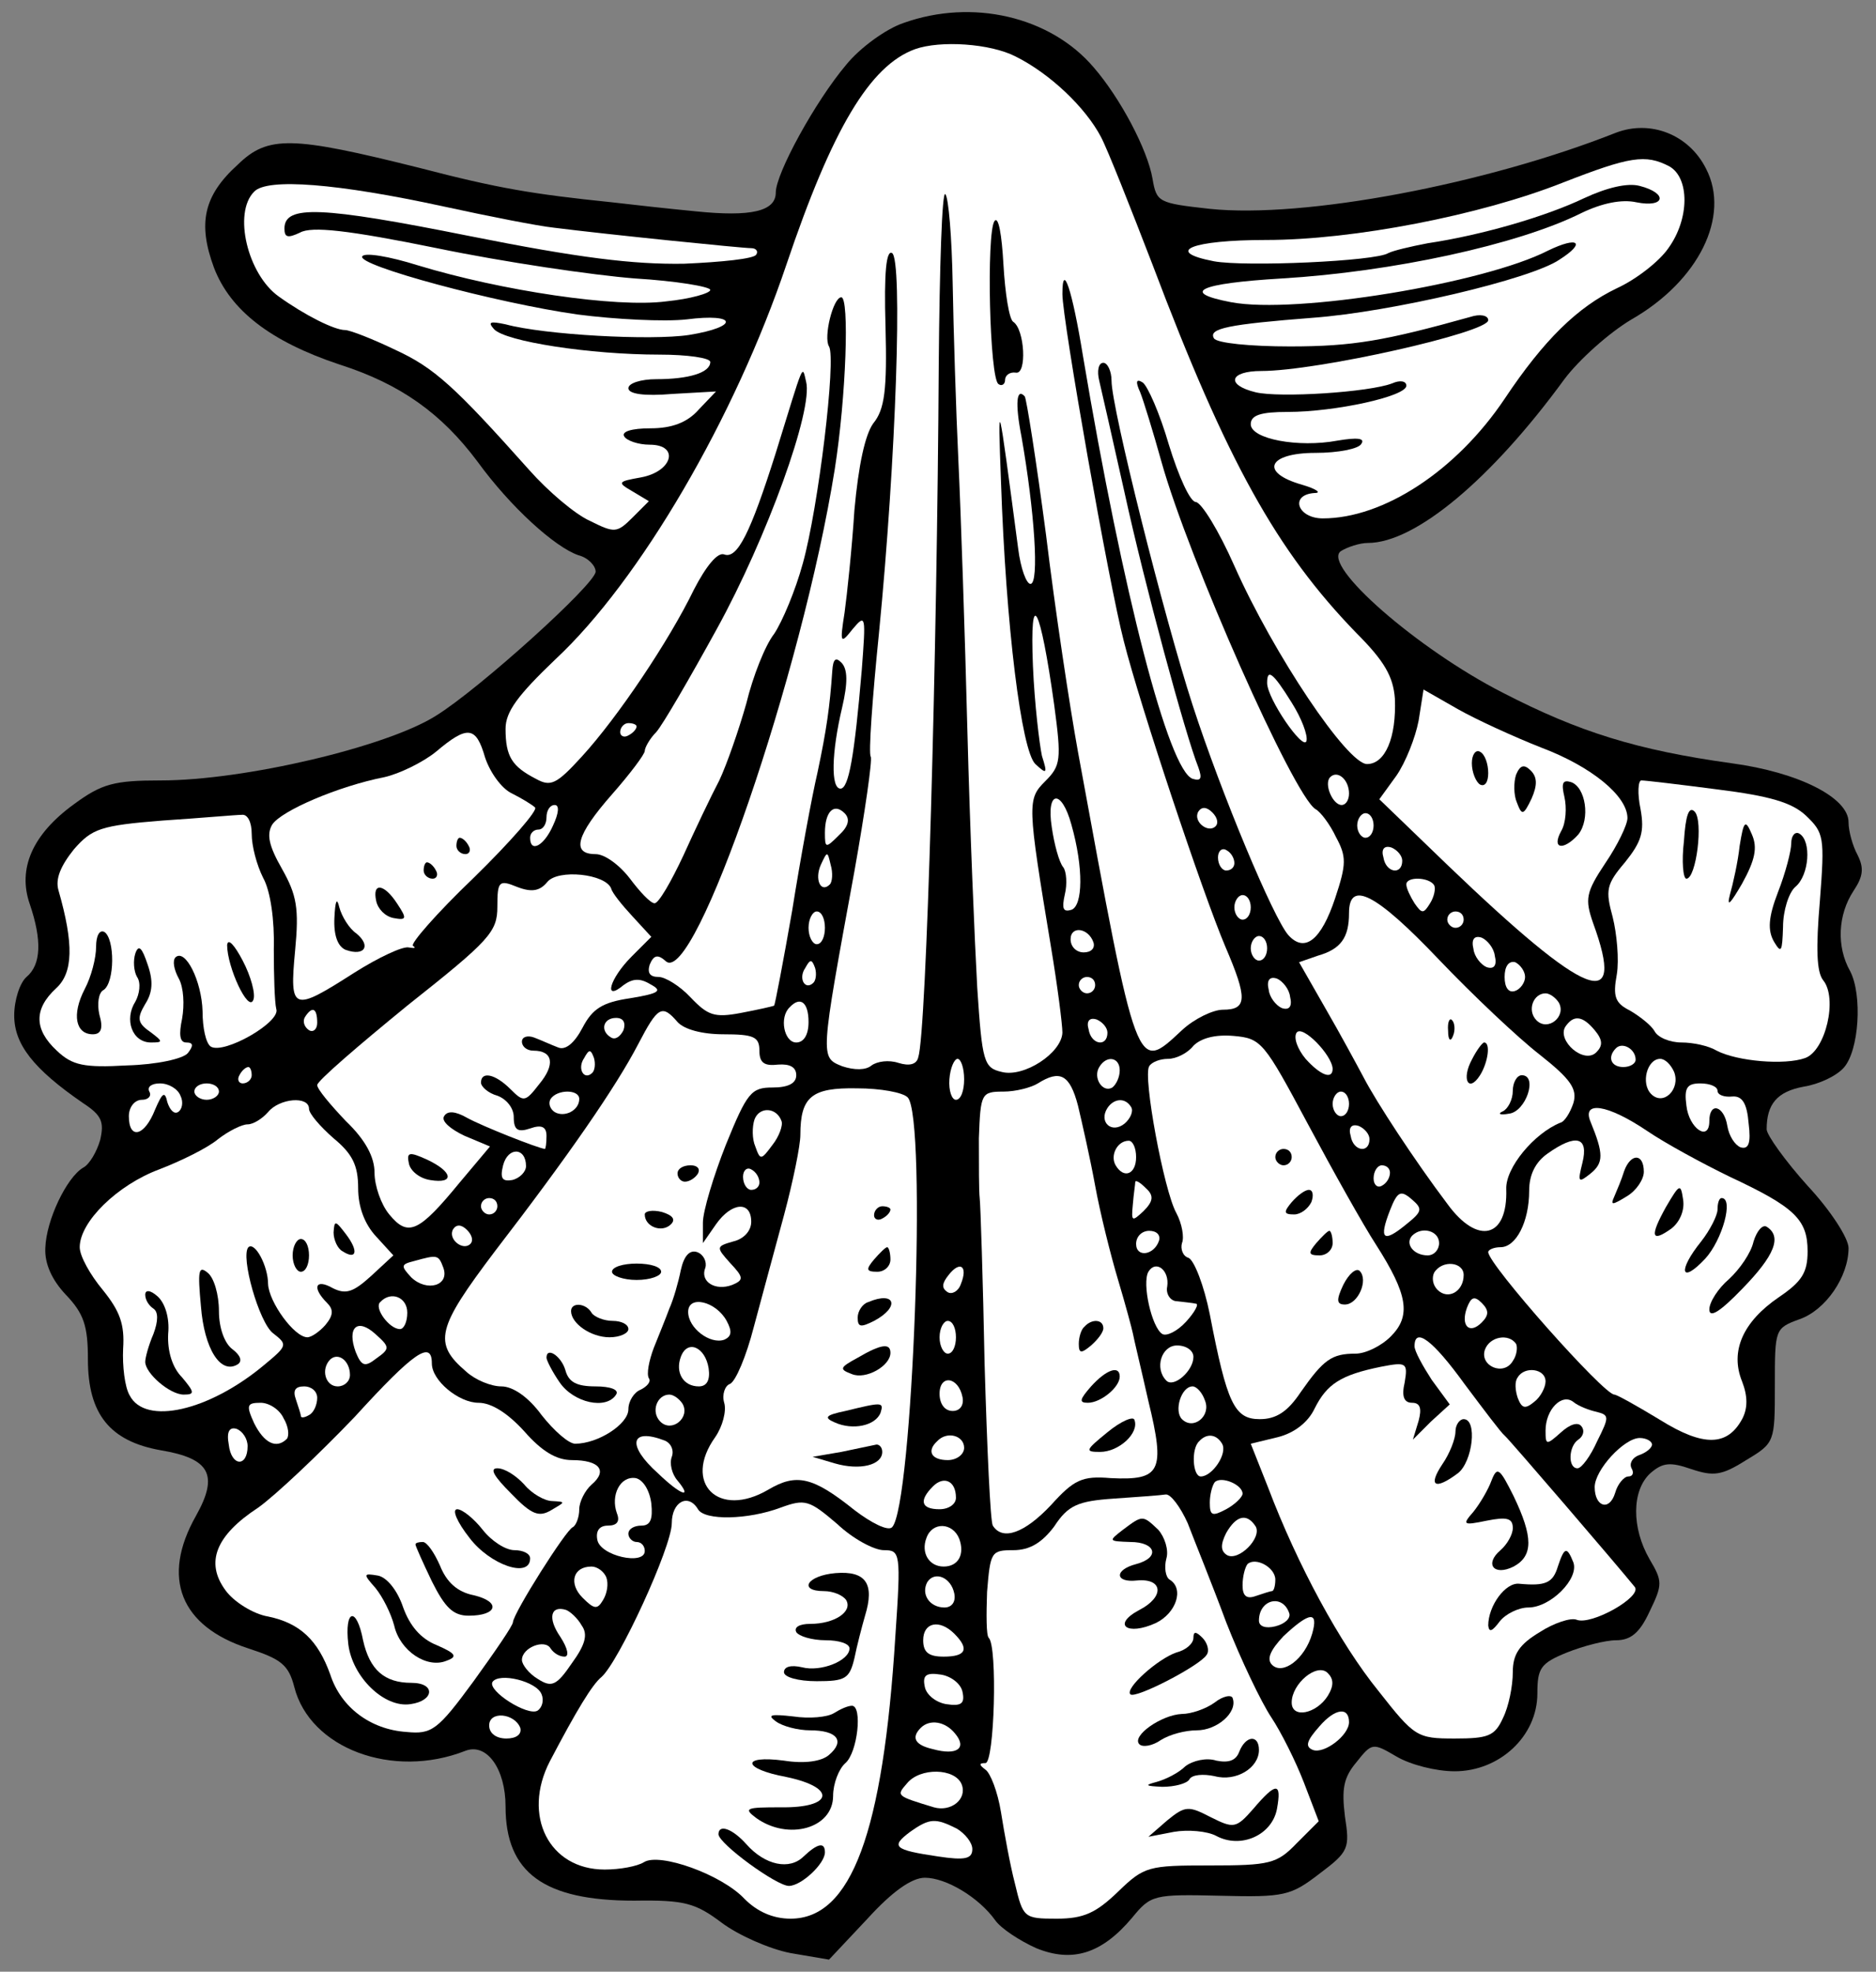<?xml version="1.0" encoding="UTF-8" standalone="no"?>
<!DOCTYPE svg PUBLIC "-//W3C//DTD SVG 1.1//EN" "http://www.w3.org/Graphics/SVG/1.1/DTD/svg11.dtd">
<svg xmlns="http://www.w3.org/2000/svg" xmlns:xl="http://www.w3.org/1999/xlink" xmlns:dc="http://purl.org/dc/elements/1.1/" version="1.1" viewBox="33.75 61.085 297 312.162" width="297" height="312.162">
  <rect x="33.75" y="61.085" width="297" height="312.162" fill="#808080" stroke="none"/>
  <defs>
    <clipPath id="artboard_clip_path">
      <path d="M 33.75 61.085 L 330.75 61.085 L 330.75 373.247 L 33.75 373.247 Z"/>
    </clipPath>
  </defs>
  <g id="Escallop_(1)" fill-opacity="1" stroke-opacity="1" stroke="none" fill="none" stroke-dasharray="none">
    <title>Escallop (1)</title>
    <g id="Escallop_(1)_Layer_2" clip-path="url(#artboard_clip_path)">
      <title>Layer 2</title>
      <g id="Group_1614">
        <g id="Graphic_1792">
          <path d="M 176.794 64.722 C 174.071 65.63 169.923 68.612 167.719 71.334 C 162.792 77.168 156.569 88.577 156.569 91.559 C 156.569 94.54 152.68 95.448 143.864 94.54 C 139.845 94.152 133.882 93.503 130.64 93.114 C 118.065 91.818 112.62 90.91 100.174 87.669 C 79.949 82.613 76.19 82.484 71.393 87.151 C 65.948 92.077 65.04 96.485 67.633 103.486 C 70.226 110.227 76.579 115.154 87.469 118.784 C 97.192 121.895 103.674 126.563 109.379 134.212 C 114.565 141.342 121.565 147.695 125.325 148.991 C 126.881 149.38 128.048 150.677 128.048 151.584 C 128.048 153.529 109.508 170.253 102.767 174.401 C 94.988 179.328 72.43 184.643 59.206 184.643 C 51.817 184.643 49.872 185.162 45.464 188.403 C 38.852 193.2 36.519 198.645 38.463 204.22 C 40.408 209.924 40.278 213.813 37.945 215.758 C 36.908 216.666 36 219.388 36 221.851 C 36 226.389 38.982 230.278 46.89 235.723 C 49.872 237.668 50.261 238.705 49.613 241.557 C 49.094 243.372 47.927 245.447 46.89 245.965 C 44.297 247.521 41.056 254.262 40.926 258.67 C 40.797 261.134 41.964 263.727 44.168 266.06 C 47.02 269.042 47.668 270.987 47.668 276.302 C 47.668 284.988 51.168 289.267 59.206 290.693 C 66.985 291.989 68.411 294.582 64.781 301.064 C 59.206 310.917 62.318 318.566 73.078 322.067 C 78.264 323.752 79.431 324.659 80.338 328.16 C 82.802 337.883 95.896 342.81 107.434 338.272 C 110.805 336.976 113.787 341.124 113.787 347.088 C 113.787 357.589 119.88 361.997 134.141 361.997 C 142.179 361.867 143.864 362.386 148.013 365.498 C 150.606 367.442 155.532 369.646 158.903 370.294 L 164.996 371.332 L 171.09 364.849 C 174.979 360.571 178.09 358.367 180.165 358.367 C 183.535 358.367 188.721 361.478 191.314 365.109 C 192.222 366.405 195.203 368.35 197.796 369.516 C 203.501 371.85 208.168 370.424 212.965 364.72 C 215.947 361.09 216.335 360.96 226.966 361.219 C 237.079 361.478 238.116 361.219 242.653 357.719 C 247.321 354.218 247.45 353.7 246.672 348.644 C 246.154 344.365 246.413 342.55 248.487 340.087 C 250.951 336.976 251.08 336.976 254.84 339.18 C 257.044 340.476 261.063 341.513 264.045 341.513 C 271.175 341.513 277.139 335.939 277.139 329.197 C 277.139 325.178 277.657 324.4 281.806 322.715 C 284.399 321.678 287.899 320.77 289.585 320.77 C 291.918 320.77 293.344 319.603 294.9 316.233 C 296.974 311.954 296.974 311.436 294.9 307.935 C 292.048 303.009 292.048 297.045 295.03 294.323 C 296.974 292.637 298.141 292.508 301.512 293.674 C 305.012 294.841 306.309 294.712 310.198 292.248 C 314.736 289.526 314.736 289.396 314.736 280.451 C 314.736 271.505 314.736 271.376 318.625 269.95 C 322.774 268.523 326.404 263.208 326.404 258.67 C 326.404 257.115 323.552 252.707 319.921 248.817 C 316.421 244.928 313.439 240.779 313.439 239.872 C 313.439 235.853 315.125 233.908 319.273 233.13 C 321.736 232.742 324.459 231.445 325.626 230.149 C 328.089 227.426 328.608 218.61 326.663 214.851 C 324.459 210.961 324.718 205.905 327.182 202.145 C 328.737 199.812 328.867 198.515 327.83 196.441 C 327.052 195.015 326.404 192.681 326.404 191.255 C 326.404 187.366 318.495 183.347 307.865 181.921 C 292.955 179.847 283.751 176.994 271.694 170.771 C 258.211 163.9 242.913 150.547 246.024 148.343 C 247.061 147.695 249.006 147.046 250.302 147.046 C 257.822 147.046 269.879 136.934 281.417 121.118 C 283.751 118.006 288.548 113.728 292.048 111.654 C 302.679 105.56 307.735 95.318 303.846 87.799 C 301.123 82.354 295.03 80.02 289.585 82.095 C 268.971 90.262 240.19 95.707 225.281 94.152 C 217.113 93.244 216.854 93.114 216.206 89.355 C 215.428 84.817 211.15 76.65 206.871 71.723 C 200 63.685 187.684 60.833 176.794 64.722 Z" fill="black"/>
        </g>
        <g id="Graphic_1791">
          <path d="M 194.555 70.038 C 200 72.76 205.575 78.076 208.038 82.743 C 209.075 84.687 212.705 93.892 216.206 102.967 C 228.004 134.212 235.912 148.343 248.487 161.307 C 252.895 165.715 254.321 168.179 254.581 171.679 C 254.84 177.902 253.025 182.05 250.173 182.05 C 247.061 182.05 235.393 164.678 229.17 150.677 C 226.707 145.102 223.985 140.694 223.077 140.564 C 222.17 140.564 220.355 136.545 218.799 131.489 C 217.373 126.563 215.428 122.155 214.65 121.636 C 213.613 120.988 213.483 121.507 214.261 123.192 C 214.78 124.488 216.335 129.544 217.632 134.212 C 221.91 149.51 238.505 186.977 242.005 189.181 C 242.783 189.57 244.339 191.644 245.246 193.589 C 246.932 196.7 246.932 197.867 245.117 203.312 C 242.913 209.924 240.32 211.998 237.727 209.146 C 235.393 206.553 227.096 186.718 222.558 172.716 C 218.021 158.714 209.724 125.655 209.724 121.377 C 209.724 119.821 209.075 118.525 208.427 118.525 C 207.649 118.525 207.39 119.821 207.779 121.377 C 208.168 123.062 209.983 130.971 211.798 139.138 C 214.909 153.399 221.392 177.383 223.466 182.569 C 224.114 184.384 223.855 184.773 222.558 184.384 C 218.799 183.088 211.539 155.214 205.186 117.358 C 203.501 106.986 201.945 102.319 201.945 107.635 C 201.945 111.783 209.335 153.658 211.668 162.604 C 214.261 172.846 224.114 202.405 227.744 210.961 C 231.245 219.129 231.245 220.944 227.355 220.944 C 225.8 220.944 222.818 222.37 220.873 224.185 C 213.613 230.927 213.872 231.704 204.408 180.106 C 203.112 172.975 200.778 157.548 199.352 145.75 C 197.796 133.952 196.241 124.099 195.981 123.84 C 194.685 122.414 194.426 124.877 195.463 130.193 C 197.537 141.99 198.315 153.529 196.889 153.529 C 196.241 153.529 195.333 151.065 194.944 147.954 C 191.703 123.451 191.703 123.322 192.222 137.323 C 193 160.27 195.463 179.976 197.667 182.05 C 199.482 183.736 199.611 183.606 198.704 180.754 C 198.315 178.939 197.537 172.586 197.278 166.493 C 196.759 153.658 198.445 156.899 200.649 172.716 C 201.815 181.402 201.686 182.31 199.222 184.773 C 196.37 187.625 196.37 188.273 200.13 210.961 C 201.167 217.184 201.945 223.277 201.945 224.574 C 201.815 227.815 195.852 231.704 192.351 230.797 C 189.499 230.149 189.24 229.241 188.462 217.443 C 188.073 210.443 187.295 192.163 186.906 176.865 C 186.517 161.567 185.869 142.25 185.48 134.082 C 185.091 125.914 184.702 113.209 184.573 105.949 C 184.443 98.689 183.924 92.337 183.406 91.818 C 182.887 91.299 182.498 103.356 182.369 118.654 C 182.109 164.937 180.424 224.574 179.128 228.463 C 178.868 229.63 177.701 229.889 176.016 229.371 C 174.46 228.852 172.645 229.111 171.738 229.76 C 170.83 230.538 169.015 230.538 167.071 229.889 C 163.57 228.463 163.57 228.723 169.015 199.034 C 170.701 189.57 171.867 181.402 171.608 180.884 C 171.219 180.495 171.867 171.549 172.905 161.307 C 175.627 133.563 176.664 102.189 174.979 101.152 C 174.071 100.634 173.682 104.134 173.942 112.82 C 174.201 122.803 173.812 125.914 171.997 128.118 C 170.701 129.933 169.663 134.73 169.015 141.861 C 168.626 147.954 167.848 155.214 167.46 158.066 C 166.682 162.993 166.811 163.122 168.756 160.659 C 170.83 158.196 170.83 158.585 170.182 167.141 C 169.015 180.884 168.108 185.94 166.811 185.94 C 165.256 185.94 165.385 180.235 167.071 173.105 C 167.978 169.216 167.978 167.012 166.941 165.975 C 166.033 165.067 165.644 165.456 165.515 167.271 C 165.126 172.975 164.607 176.605 163.181 183.347 C 162.274 187.236 160.459 197.089 159.162 205.257 C 157.736 213.424 156.44 220.166 156.31 220.296 C 156.051 220.425 153.717 220.944 150.995 221.462 C 146.846 222.24 145.809 221.851 143.086 218.999 C 141.401 217.184 139.067 215.758 138.03 215.758 C 136.604 215.758 136.215 215.11 136.604 213.813 C 137.252 212.258 137.901 212.128 139.197 213.295 C 143.735 217.055 160.718 167.79 165.904 135.378 C 167.719 123.84 168.237 108.153 166.941 108.153 C 165.644 108.153 164.089 114.506 164.996 115.932 C 166.163 117.876 163.311 141.472 160.848 150.288 C 159.681 154.566 157.607 159.492 156.31 161.437 C 154.884 163.252 152.939 168.179 151.902 172.457 C 150.735 176.605 148.791 182.18 147.624 184.643 C 146.327 187.107 143.735 192.552 141.92 196.571 C 139.975 200.719 138.03 204.09 137.382 204.09 C 136.734 204.09 135.048 202.275 133.493 200.201 C 131.807 197.997 129.474 196.311 128.048 196.311 C 124.158 196.311 124.936 193.33 130.64 186.847 C 133.493 183.606 135.826 180.495 135.826 179.976 C 135.826 179.458 136.604 178.032 137.641 176.994 C 138.678 175.828 142.957 168.438 147.235 160.659 C 155.143 146.269 162.533 125.914 161.366 121.507 C 160.718 118.784 161.107 118.136 156.569 132.786 C 152.55 145.491 150.476 149.639 148.402 148.862 C 147.365 148.473 145.55 150.677 143.605 154.436 C 139.716 162.474 131.548 174.661 125.844 180.884 C 121.825 185.292 120.917 185.681 118.584 184.384 C 114.824 182.439 113.787 180.884 113.787 176.476 C 113.787 173.753 115.731 171.16 121.695 165.456 C 135.048 153.01 150.087 127.211 158.255 102.967 C 165.515 81.446 171.479 71.464 178.609 68.871 C 182.628 67.445 190.536 67.963 194.555 70.038 Z" fill="#FFFFFF"/>
        </g>
        <g id="Graphic_1790">
          <path d="M 298.012 87.41 C 301.253 89.225 301.253 95.707 297.882 100.374 C 296.456 102.449 292.826 105.301 289.714 106.727 C 283.491 109.709 278.176 114.895 271.953 124.229 C 264.304 135.638 252.766 143.157 243.172 143.157 C 239.153 143.157 237.857 139.397 241.875 139.138 C 243.042 139.138 242.135 138.49 239.931 137.842 C 233.06 135.897 234.486 132.786 242.005 132.786 C 245.635 132.786 248.876 132.137 249.265 131.359 C 249.913 130.452 248.617 130.322 245.506 130.841 C 239.283 132.008 231.763 130.582 231.763 128.248 C 231.763 126.822 233.319 126.303 237.597 126.303 C 245.117 126.303 256.396 123.84 256.396 122.155 C 256.396 121.377 255.358 121.247 254.192 121.766 C 250.562 123.192 236.301 124.099 232.541 123.192 C 227.744 122.025 228.392 119.821 233.449 119.821 C 242.264 119.821 269.36 113.728 269.36 111.783 C 269.36 111.005 268.064 110.746 266.508 111.265 C 253.025 115.024 247.969 115.932 237.986 115.932 C 231.763 115.932 226.318 115.413 225.929 114.635 C 225.022 113.08 228.263 112.431 241.616 111.394 C 253.932 110.487 276.102 105.301 280.639 102.189 C 284.917 99.467 283.621 98.43 278.824 100.763 C 268.712 105.949 238.894 110.876 228.652 108.931 C 220.484 107.375 223.596 105.949 236.69 105.171 C 254.062 104.134 274.027 99.856 284.14 94.8 C 287.381 93.244 290.492 92.596 292.826 93.114 C 297.363 94.022 297.882 91.688 293.344 90.521 C 291.4 90.003 288.159 90.781 284.529 92.466 C 278.565 95.318 268.453 98.3 259.766 99.597 C 257.044 100.115 254.321 100.763 253.543 101.152 C 251.599 102.449 230.856 103.356 225.929 102.449 C 217.891 100.893 222.429 99.078 234.226 99.078 C 247.969 99.078 268.064 95.189 281.158 90.003 C 291.789 85.854 294.252 85.465 298.012 87.41 Z" fill="#FFFFFF"/>
        </g>
        <g id="Graphic_1789">
          <path d="M 103.934 93.763 C 111.064 95.318 118.972 96.874 121.436 97.133 C 129.603 98.171 151.254 100.374 152.68 100.374 C 153.458 100.374 153.847 100.893 153.458 101.412 C 153.069 102.06 148.013 102.578 142.049 102.838 C 134.011 102.967 125.455 101.93 107.953 98.43 C 84.617 93.763 78.783 93.503 78.783 97.263 C 78.783 98.689 79.301 98.819 81.246 97.911 C 83.061 96.874 88.895 97.522 102.897 100.374 C 113.527 102.578 127.659 104.653 134.271 105.171 C 140.753 105.56 146.198 106.468 146.198 106.986 C 146.198 107.505 143.086 108.412 139.197 108.801 C 131.289 109.839 113.138 107.116 99.915 103.097 C 95.377 101.671 91.488 101.023 91.099 101.671 C 90.191 103.097 112.361 109.061 125.195 110.876 C 131.159 111.654 138.938 112.042 142.438 111.654 C 150.476 110.616 150.865 112.82 142.827 114.117 C 136.863 115.024 120.01 114.117 113.787 112.431 C 111.323 111.913 110.935 112.042 111.972 113.209 C 113.787 115.154 127.14 117.228 138.16 117.228 C 142.568 117.228 146.198 117.747 146.198 118.395 C 146.198 120.08 142.827 121.118 137.641 121.118 C 135.178 121.118 133.233 121.766 133.233 122.544 C 133.233 123.451 135.697 123.84 140.234 123.451 L 147.105 123.062 L 144.383 125.914 C 142.568 127.989 140.105 128.896 136.734 128.896 C 133.752 128.896 132.067 129.415 132.585 130.193 C 132.974 130.841 134.789 131.489 136.604 131.489 C 141.401 131.489 140.234 135.767 135.178 136.675 C 131.548 137.323 131.418 137.453 133.882 138.879 L 136.475 140.435 L 133.882 143.028 C 131.418 145.491 131.029 145.491 127.14 143.546 C 124.806 142.509 120.528 138.879 117.546 135.508 C 105.749 122.284 102.508 119.303 96.285 116.45 C 92.784 114.765 89.154 113.339 88.376 113.339 C 86.691 113.339 82.024 111.005 77.875 108.023 C 72.949 104.523 70.615 94.8 73.986 91.429 C 76.06 89.225 87.21 90.133 103.934 93.763 Z" fill="#FFFFFF"/>
        </g>
        <g id="Graphic_1788">
          <path d="M 238.245 172.327 C 239.801 174.79 240.838 177.513 240.579 178.42 C 240.06 179.976 234.356 171.679 234.356 169.216 C 234.356 166.882 235.264 167.53 238.245 172.327 Z" fill="#FFFFFF"/>
        </g>
        <g id="Graphic_1787">
          <path d="M 277.787 179.458 C 285.695 182.439 291.4 187.107 291.4 190.607 C 291.4 191.644 289.844 194.885 287.899 197.738 C 284.788 202.405 284.658 203.442 285.955 207.202 C 291.27 221.722 285.047 219.258 263.008 198.126 L 252.117 187.625 L 254.84 183.866 C 256.266 181.791 257.822 177.902 258.34 175.179 L 259.118 170.253 L 264.563 173.364 C 267.545 175.05 273.509 177.772 277.787 179.458 Z" fill="#FFFFFF"/>
        </g>
        <g id="Graphic_1786">
          <path d="M 134.53 176.087 C 134.53 176.476 134.011 177.124 133.233 177.513 C 132.585 177.902 131.937 177.643 131.937 176.994 C 131.937 176.216 132.585 175.568 133.233 175.568 C 134.011 175.568 134.53 175.828 134.53 176.087 Z" fill="#FFFFFF"/>
        </g>
        <g id="Graphic_1785">
          <path d="M 110.546 181.013 C 111.323 183.347 113.138 185.94 114.824 186.718 C 116.38 187.496 118.065 188.533 118.454 188.922 C 118.972 189.311 114.565 194.367 108.731 200.071 C 102.897 205.646 98.618 210.572 99.137 210.832 C 99.655 211.221 99.396 211.221 98.489 211.091 C 97.581 210.832 93.692 212.647 89.802 215.11 C 80.079 221.333 79.561 221.203 80.468 211.609 C 81.116 204.868 80.727 202.794 78.394 198.645 C 76.319 195.015 75.931 193.2 76.838 191.644 C 78.264 189.44 87.339 185.551 94.599 184.125 C 96.933 183.606 100.693 181.791 102.767 180.106 C 107.823 175.828 109.12 176.087 110.546 181.013 Z" fill="#FFFFFF"/>
        </g>
        <g id="Graphic_1784">
          <path d="M 247.321 186.718 C 247.321 187.755 246.802 188.533 246.154 188.533 C 244.728 188.533 243.302 185.162 244.339 184.125 C 245.506 182.958 247.321 184.514 247.321 186.718 Z" fill="#FFFFFF"/>
        </g>
        <g id="Graphic_1783">
          <path d="M 305.661 186.069 C 313.958 187.107 317.458 188.144 319.662 190.218 C 322.514 192.941 322.644 193.589 321.866 203.701 C 321.218 211.221 321.348 214.98 322.385 216.277 C 324.718 219.129 322.774 227.426 319.533 228.593 C 316.291 229.76 308.772 229.111 305.531 227.426 C 304.235 226.648 301.771 226.13 299.956 226.13 C 298.141 226.13 296.197 225.352 295.678 224.315 C 295.159 223.407 293.344 221.981 291.789 221.073 C 289.455 219.907 289.066 218.87 289.714 215.369 C 290.103 213.036 289.714 208.887 289.066 206.294 C 287.899 202.016 288.029 201.108 291.011 197.608 C 293.604 194.367 294.122 192.811 293.474 189.181 C 292.955 186.718 293.085 184.643 293.604 184.643 C 294.252 184.643 299.697 185.292 305.661 186.069 Z" fill="#FFFFFF"/>
        </g>
        <g id="Graphic_1782">
          <path d="M 203.371 191.644 C 205.316 198.515 205.186 204.479 203.371 205.127 C 202.075 205.516 201.815 204.998 202.334 202.664 C 202.723 201.108 202.593 199.034 202.075 198.386 C 201.426 197.608 200.649 194.756 200.26 192.033 C 199.352 186.199 201.815 185.94 203.371 191.644 Z" fill="#FFFFFF"/>
        </g>
        <g id="Graphic_1781">
          <path d="M 121.306 191.774 C 119.88 195.015 117.676 196.182 117.676 193.719 C 117.676 192.941 118.324 192.422 118.972 192.422 C 119.75 192.422 120.269 191.515 120.269 190.477 C 120.269 189.44 120.788 188.533 121.565 188.533 C 122.343 188.533 122.214 189.829 121.306 191.774 Z" fill="#FFFFFF"/>
        </g>
        <g id="Graphic_1780">
          <path d="M 166.552 193.33 C 164.478 195.404 164.348 195.404 164.348 192.941 C 164.348 189.57 165.774 188.144 167.46 189.829 C 168.367 190.737 168.108 191.904 166.552 193.33 Z" fill="#FFFFFF"/>
        </g>
        <g id="Graphic_1779">
          <path d="M 226.189 191.904 C 225.022 193.07 222.558 191.126 223.466 189.57 C 223.985 188.792 224.762 188.792 225.67 189.7 C 226.448 190.477 226.707 191.385 226.189 191.904 Z" fill="#FFFFFF"/>
        </g>
        <g id="Graphic_1778">
          <path d="M 73.597 193.07 C 73.597 195.015 74.375 197.997 75.412 200.071 C 76.579 202.145 77.227 206.813 77.097 211.35 C 77.097 215.499 77.227 219.777 77.486 220.814 C 78.264 222.889 69.189 228.074 67.115 226.778 C 66.337 226.259 65.818 223.796 65.818 221.203 C 65.689 216.406 63.096 211.221 61.54 212.647 C 61.021 213.165 61.281 214.591 62.059 216.017 C 62.836 217.443 62.966 220.166 62.577 222.37 C 62.059 224.833 62.188 226.13 63.225 226.13 C 64.392 226.13 64.392 226.648 63.485 227.815 C 62.707 228.723 58.558 229.63 53.891 229.76 C 47.02 230.149 45.205 229.76 42.742 227.426 C 39.111 224.055 39.111 220.814 42.612 217.573 C 45.334 215.11 45.464 210.572 43.001 202.016 C 42.482 200.201 43.39 198.126 45.464 195.534 C 48.316 192.292 49.613 191.774 59.466 190.996 C 65.429 190.607 71.134 190.088 72.041 190.088 C 72.949 189.959 73.597 191.255 73.597 193.07 Z" fill="#FFFFFF"/>
        </g>
        <g id="Graphic_1777">
          <path d="M 251.21 191.774 C 251.21 192.811 250.691 193.719 249.913 193.719 C 249.265 193.719 248.617 192.811 248.617 191.774 C 248.617 190.737 249.265 189.829 249.913 189.829 C 250.691 189.829 251.21 190.737 251.21 191.774 Z" fill="#FFFFFF"/>
        </g>
        <g id="Graphic_1776">
          <path d="M 229.17 197.738 C 229.17 198.386 228.652 198.904 227.874 198.904 C 227.226 198.904 226.577 197.997 226.577 196.83 C 226.577 195.793 227.226 195.274 227.874 195.663 C 228.652 196.052 229.17 196.96 229.17 197.738 Z" fill="#FFFFFF"/>
        </g>
        <g id="Graphic_1775">
          <path d="M 255.747 197.349 C 255.747 199.682 253.155 199.293 252.766 196.83 C 252.377 195.534 252.895 194.885 254.062 195.274 C 254.97 195.663 255.747 196.571 255.747 197.349 Z" fill="#FFFFFF"/>
        </g>
        <g id="Graphic_1774">
          <path d="M 165.126 201.108 C 163.7 202.534 162.663 200.33 163.7 197.997 C 164.737 195.793 164.737 195.793 165.256 197.997 C 165.644 199.293 165.515 200.719 165.126 201.108 Z" fill="#FFFFFF"/>
        </g>
        <g id="Graphic_1773">
          <path d="M 130.511 201.756 C 130.64 202.405 132.196 204.349 133.882 206.164 L 136.863 209.405 L 133.752 212.517 C 130.252 216.017 129.214 219.777 132.456 217.055 C 133.882 216.017 135.048 215.888 136.734 216.925 C 138.678 217.962 138.16 218.351 133.493 219.129 C 129.085 219.777 127.529 220.814 125.973 223.796 C 124.677 226.259 123.251 227.426 122.084 226.907 C 121.047 226.519 119.361 225.741 118.324 225.352 C 117.287 224.963 116.38 225.222 116.38 226 C 116.38 226.778 117.157 227.426 118.195 227.426 C 121.306 227.426 121.695 229.63 119.102 232.742 C 116.898 235.594 116.639 235.594 114.565 233.519 C 112.101 231.056 109.897 230.667 109.897 232.482 C 109.897 233.13 111.064 234.168 112.49 234.557 C 113.916 235.075 115.083 236.501 115.083 237.927 C 115.083 240.002 115.731 240.391 117.676 239.742 C 119.491 239.094 120.269 239.483 120.269 240.909 C 120.269 242.076 120.139 242.983 120.01 242.983 C 118.843 242.854 110.027 239.353 107.693 238.057 C 105.878 237.02 104.582 236.89 104.063 237.798 C 103.545 238.576 105.101 239.872 107.304 240.909 L 111.323 242.595 L 106.527 248.299 C 100.044 256.207 98.359 256.985 95.377 253.355 C 94.081 251.799 93.044 248.817 93.044 246.743 C 93.044 244.28 91.617 241.557 88.506 238.576 C 86.043 235.983 83.968 233.519 83.968 232.871 C 83.968 232.223 90.451 226.648 98.229 220.296 C 111.323 209.924 112.49 208.628 112.49 204.609 C 112.49 200.59 112.75 200.33 115.602 201.497 C 117.935 202.405 119.232 202.145 120.399 200.719 C 122.084 198.645 129.603 199.423 130.511 201.756 Z" fill="#FFFFFF"/>
        </g>
        <g id="Graphic_1772">
          <path d="M 260.804 201.238 C 261.063 201.756 260.804 203.053 260.155 204.09 C 259.118 205.775 258.859 205.775 257.692 204.09 C 257.044 203.053 256.396 201.756 256.396 201.108 C 256.396 199.812 260.026 199.941 260.804 201.238 Z" fill="#FFFFFF"/>
        </g>
        <g id="Graphic_1771">
          <path d="M 231.763 204.738 C 231.763 205.775 231.245 206.683 230.467 206.683 C 229.819 206.683 229.17 205.775 229.17 204.738 C 229.17 203.701 229.819 202.794 230.467 202.794 C 231.245 202.794 231.763 203.701 231.763 204.738 Z" fill="#FFFFFF"/>
        </g>
        <g id="Graphic_1770">
          <path d="M 261.581 213.036 C 266.897 218.61 274.027 225.352 277.528 228.074 C 282.454 231.964 283.491 233.519 282.843 235.723 C 282.325 237.279 281.417 238.705 280.769 238.835 C 276.62 240.52 272.083 245.965 272.212 249.336 C 272.472 257.115 267.675 258.281 262.878 251.67 C 257.692 244.798 251.599 235.464 249.654 231.704 C 248.617 229.76 245.894 224.704 243.561 220.685 L 239.412 213.424 L 242.394 212.387 C 246.024 211.35 247.321 209.535 247.321 205.646 C 247.321 200.33 251.599 202.534 261.581 213.036 Z" fill="#FFFFFF"/>
        </g>
        <g id="Graphic_1769">
          <path d="M 164.348 207.979 C 164.348 209.405 163.829 210.572 163.052 210.572 C 162.403 210.572 161.755 209.405 161.755 207.979 C 161.755 206.553 162.403 205.387 163.052 205.387 C 163.829 205.387 164.348 206.553 164.348 207.979 Z" fill="#FFFFFF"/>
        </g>
        <g id="Graphic_1768">
          <path d="M 265.471 206.683 C 265.471 207.331 264.952 207.979 264.174 207.979 C 263.526 207.979 262.878 207.331 262.878 206.683 C 262.878 205.905 263.526 205.387 264.174 205.387 C 264.952 205.387 265.471 205.905 265.471 206.683 Z" fill="#FFFFFF"/>
        </g>
        <g id="Graphic_1767">
          <path d="M 206.871 210.313 C 207.131 211.221 206.483 211.869 205.316 211.869 C 204.149 211.869 203.241 210.961 203.241 209.794 C 203.241 207.59 206.094 207.979 206.871 210.313 Z" fill="#FFFFFF"/>
        </g>
        <g id="Graphic_1766">
          <path d="M 234.356 211.221 C 234.356 212.258 233.838 213.165 233.06 213.165 C 232.411 213.165 231.763 212.258 231.763 211.221 C 231.763 210.183 232.411 209.276 233.06 209.276 C 233.838 209.276 234.356 210.183 234.356 211.221 Z" fill="#FFFFFF"/>
        </g>
        <g id="Graphic_1765">
          <path d="M 270.397 212.387 C 270.786 213.943 270.268 214.591 269.101 214.202 C 268.193 213.813 267.156 212.517 267.026 211.35 C 266.638 209.794 267.156 209.146 268.323 209.535 C 269.23 209.924 270.268 211.221 270.397 212.387 Z" fill="#FFFFFF"/>
        </g>
        <g id="Graphic_1764">
          <path d="M 162.533 216.666 C 161.237 217.962 160.07 216.017 161.237 214.332 C 162.014 212.906 162.274 212.906 162.792 214.332 C 163.052 215.239 162.922 216.277 162.533 216.666 Z" fill="#FFFFFF"/>
        </g>
        <g id="Graphic_1763">
          <path d="M 275.194 215.758 C 275.194 216.666 274.416 217.703 273.638 217.962 C 272.601 218.351 271.953 217.443 271.953 215.758 C 271.953 214.073 272.601 213.165 273.638 213.424 C 274.416 213.813 275.194 214.851 275.194 215.758 Z" fill="#FFFFFF"/>
        </g>
        <g id="Graphic_1762">
          <path d="M 207.131 217.055 C 207.131 217.703 206.612 218.351 205.834 218.351 C 205.186 218.351 204.538 217.703 204.538 217.055 C 204.538 216.277 205.186 215.758 205.834 215.758 C 206.612 215.758 207.131 216.277 207.131 217.055 Z" fill="#FFFFFF"/>
        </g>
        <g id="Graphic_1761">
          <path d="M 237.986 218.87 C 238.375 220.425 237.857 221.073 236.69 220.685 C 235.782 220.296 234.745 218.999 234.615 217.832 C 234.226 216.277 234.745 215.628 235.912 216.017 C 236.819 216.406 237.857 217.703 237.986 218.87 Z" fill="#FFFFFF"/>
        </g>
        <g id="Graphic_1760">
          <path d="M 280.51 219.777 C 281.806 221.981 278.824 224.444 277.009 222.629 C 275.453 221.073 276.491 218.351 278.435 218.351 C 279.083 218.351 279.991 218.999 280.51 219.777 Z" fill="#FFFFFF"/>
        </g>
        <g id="Graphic_1759">
          <path d="M 161.755 222.889 C 161.755 224.963 160.977 226.13 159.81 226.13 C 157.866 226.13 157.088 222.111 158.773 220.555 C 160.459 218.74 161.755 219.777 161.755 222.889 Z" fill="#FFFFFF"/>
        </g>
        <g id="Graphic_1758">
          <path d="M 83.968 223.018 C 83.968 224.055 83.32 224.574 82.672 224.185 C 81.894 223.666 81.635 222.759 82.024 222.111 C 83.191 220.296 83.968 220.685 83.968 223.018 Z" fill="#FFFFFF"/>
        </g>
        <g id="Graphic_1757">
          <path d="M 141.012 222.889 C 142.049 224.055 144.901 224.833 148.272 224.833 C 153.069 224.833 153.976 225.222 153.976 227.426 C 153.976 229.371 154.754 229.889 156.958 229.63 C 158.773 229.5 159.81 230.019 159.81 231.315 C 159.81 232.612 158.514 233.26 156.051 233.26 C 152.68 233.26 152.032 234.038 148.661 242.335 C 146.716 247.262 145.031 252.836 145.031 254.651 L 145.031 257.893 L 147.105 254.911 C 149.569 251.41 152.68 251.151 152.68 254.522 C 152.68 255.948 151.513 257.244 149.828 257.633 C 147.105 258.411 147.105 258.541 149.309 261.004 C 151.513 263.338 151.513 263.727 149.698 264.504 C 146.976 265.542 144.512 263.986 145.42 261.782 C 145.679 260.874 145.161 259.708 144.124 259.319 C 142.957 258.93 142.049 259.837 141.531 262.171 C 141.142 264.115 140.364 266.838 139.716 268.264 C 139.197 269.69 138.03 272.542 137.252 274.487 C 136.475 276.561 136.086 278.636 136.475 279.284 C 136.863 279.802 136.215 280.58 135.178 281.099 C 134.141 281.488 133.233 282.914 133.233 284.21 C 133.233 286.544 128.437 289.655 124.806 289.655 C 123.769 289.655 121.436 287.581 119.491 285.118 C 117.417 282.266 114.954 280.58 113.138 280.58 C 111.453 280.58 108.99 279.543 107.564 278.247 C 102.248 273.709 102.897 271.376 112.101 259.189 C 123.769 244.021 131.289 233.13 134.789 226.389 C 137.901 220.425 138.549 220.036 141.012 222.889 Z" fill="#FFFFFF"/>
        </g>
        <g id="Graphic_1756">
          <path d="M 132.456 224.185 C 131.937 225.222 131.159 225.741 130.511 225.352 C 128.696 224.315 129.214 222.24 131.289 222.24 C 132.456 222.24 132.844 223.018 132.456 224.185 Z" fill="#FFFFFF"/>
        </g>
        <g id="Graphic_1755">
          <path d="M 209.075 224.574 C 209.075 226.907 206.483 226.519 206.094 224.055 C 205.705 222.759 206.223 222.111 207.39 222.5 C 208.298 222.889 209.075 223.796 209.075 224.574 Z" fill="#FFFFFF"/>
        </g>
        <g id="Graphic_1754">
          <path d="M 286.214 224.185 C 287.51 225.741 287.51 226.648 286.473 227.685 C 284.529 229.63 280.25 225.87 281.547 223.666 C 282.843 221.722 284.269 221.851 286.214 224.185 Z" fill="#FFFFFF"/>
        </g>
        <g id="Graphic_1753">
          <path d="M 244.728 230.278 C 244.728 232.093 242.783 231.315 240.449 228.723 C 239.153 227.167 238.505 225.352 239.023 224.574 C 239.931 223.277 244.598 228.074 244.728 230.278 Z" fill="#FFFFFF"/>
        </g>
        <g id="Graphic_1752">
          <path d="M 240.838 239.094 C 244.857 246.613 249.654 255.17 251.599 258.152 C 256.655 266.06 257.174 269.431 253.932 272.672 C 252.377 274.228 249.913 275.395 248.358 275.395 C 244.598 275.395 243.302 276.302 239.672 281.488 C 237.597 284.599 235.782 285.766 233.189 285.766 C 229.17 285.766 228.004 283.303 225.281 269.172 C 224.373 264.634 222.818 260.615 221.91 260.226 C 221.003 259.967 220.614 258.8 220.873 257.893 C 221.262 256.985 220.873 254.781 219.966 253.096 C 218.021 249.595 214.65 231.445 215.687 229.889 C 216.076 229.241 217.373 228.723 218.669 228.723 C 219.966 228.723 221.781 227.815 222.688 226.648 C 223.855 225.481 226.059 224.833 229.041 225.092 C 233.449 225.481 233.838 226 240.838 239.094 Z" fill="#FFFFFF"/>
        </g>
        <g id="Graphic_1751">
          <path d="M 292.696 228.852 C 292.696 229.5 291.789 230.019 290.751 230.019 C 288.807 230.019 288.159 228.463 289.585 227.037 C 290.622 226 292.696 227.167 292.696 228.852 Z" fill="#FFFFFF"/>
        </g>
        <g id="Graphic_1750">
          <path d="M 127.529 230.927 C 126.233 232.223 125.066 230.278 126.233 228.593 C 127.01 227.167 127.27 227.167 127.788 228.593 C 128.048 229.5 127.918 230.538 127.529 230.927 Z" fill="#FFFFFF"/>
        </g>
        <g id="Graphic_1749">
          <path d="M 186.388 231.964 C 186.388 233.779 185.869 235.205 185.091 235.205 C 184.443 235.205 183.924 233.779 184.054 231.964 C 184.184 230.149 184.832 228.723 185.35 228.723 C 185.869 228.723 186.388 230.149 186.388 231.964 Z" fill="#FFFFFF"/>
        </g>
        <g id="Graphic_1748">
          <path d="M 211.02 230.538 C 211.02 231.575 210.501 232.742 209.853 233.26 C 208.298 234.168 206.742 231.704 207.779 230.019 C 208.946 228.074 211.02 228.463 211.02 230.538 Z" fill="#FFFFFF"/>
        </g>
        <g id="Graphic_1747">
          <path d="M 298.789 230.797 C 299.827 233.519 297.104 236.242 295.159 234.297 C 293.474 232.612 294.511 228.723 296.585 228.723 C 297.363 228.723 298.271 229.63 298.789 230.797 Z" fill="#FFFFFF"/>
        </g>
        <g id="Graphic_1746">
          <path d="M 73.597 231.315 C 73.597 231.964 72.949 232.612 72.171 232.612 C 71.523 232.612 71.263 231.964 71.652 231.315 C 72.041 230.538 72.689 230.019 73.078 230.019 C 73.338 230.019 73.597 230.538 73.597 231.315 Z" fill="#FFFFFF"/>
        </g>
        <g id="Graphic_1745">
          <path d="M 204.408 236.112 C 205.056 238.835 206.353 244.539 207.131 248.817 C 207.909 253.096 209.594 259.837 210.761 263.727 C 211.928 267.616 212.965 271.505 213.094 272.153 C 213.224 272.931 214.391 277.728 215.558 282.914 C 218.28 294.063 217.502 295.489 209.594 295.101 C 205.056 294.712 203.76 295.36 200.13 299.379 C 195.981 303.787 192.481 305.083 190.925 302.62 C 190.536 301.972 190.018 290.433 189.629 277.08 C 189.369 263.727 188.981 251.799 188.851 250.762 C 188.721 249.725 188.721 245.447 188.721 241.298 C 188.981 234.168 189.11 233.908 192.611 233.908 C 194.555 233.908 197.018 233.26 198.056 232.612 C 201.556 230.408 203.112 231.186 204.408 236.112 Z" fill="#FFFFFF"/>
        </g>
        <g id="Graphic_1744">
          <path d="M 62.318 234.557 C 62.836 235.594 62.577 236.761 61.929 237.149 C 61.281 237.538 60.632 236.761 60.244 235.594 C 59.855 233.779 59.466 234.038 58.299 236.761 C 56.613 241.039 54.15 241.557 54.15 237.798 C 54.15 236.372 55.058 235.205 56.225 235.205 C 57.262 235.205 57.78 234.557 57.391 233.908 C 57.002 233.13 57.78 232.612 59.077 232.612 C 60.503 232.612 61.929 233.519 62.318 234.557 Z" fill="#FFFFFF"/>
        </g>
        <g id="Graphic_1743">
          <path d="M 68.411 233.908 C 68.411 234.557 67.504 235.205 66.466 235.205 C 65.429 235.205 64.522 234.557 64.522 233.908 C 64.522 233.13 65.429 232.612 66.466 232.612 C 67.504 232.612 68.411 233.13 68.411 233.908 Z" fill="#FFFFFF"/>
        </g>
        <g id="Graphic_1742">
          <path d="M 177.442 234.816 C 180.554 237.927 178.22 299.638 174.979 302.879 C 174.331 303.527 171.738 302.231 169.015 300.157 C 162.403 294.841 159.81 294.323 155.403 296.916 C 147.494 301.583 141.79 295.878 146.976 288.618 C 148.143 286.933 148.791 284.47 148.402 283.173 C 148.013 281.877 148.531 280.451 149.309 280.191 C 150.217 279.802 151.902 275.784 153.069 271.246 C 154.236 266.838 156.44 258.8 157.866 253.485 C 159.292 248.169 160.459 242.465 160.459 240.779 C 160.459 234.686 162.274 233.26 169.404 233.39 C 173.164 233.39 176.664 234.038 177.442 234.816 Z" fill="#FFFFFF"/>
        </g>
        <g id="Graphic_1741">
          <path d="M 305.661 233.779 C 305.661 234.427 306.698 234.816 307.994 234.686 C 309.55 234.557 310.328 235.723 310.587 238.964 C 310.976 242.076 310.587 243.113 309.291 242.724 C 308.383 242.335 307.476 240.909 307.216 239.353 C 306.698 236.112 304.364 235.464 304.364 238.576 C 304.364 241.946 301.123 239.742 300.734 236.112 C 300.345 233.26 300.864 232.612 302.938 232.612 C 304.494 232.612 305.661 233.13 305.661 233.779 Z" fill="#FFFFFF"/>
        </g>
        <g id="Graphic_1740">
          <path d="M 125.455 235.075 C 125.455 236.89 123.121 238.057 121.565 237.149 C 120.788 236.631 120.528 235.723 120.917 235.075 C 121.954 233.519 125.455 233.519 125.455 235.075 Z" fill="#FFFFFF"/>
        </g>
        <g id="Graphic_1739">
          <path d="M 247.321 235.853 C 247.321 236.89 246.802 237.798 246.024 237.798 C 245.376 237.798 244.728 236.89 244.728 235.853 C 244.728 234.816 245.376 233.908 246.024 233.908 C 246.802 233.908 247.321 234.816 247.321 235.853 Z" fill="#FFFFFF"/>
        </g>
        <g id="Graphic_1738">
          <path d="M 82.672 236.631 C 82.672 237.409 84.487 239.483 86.561 241.298 C 89.543 243.761 90.451 245.576 90.451 249.206 C 90.451 252.188 91.488 254.911 93.303 256.855 L 96.025 259.837 L 92.525 263.078 C 89.673 265.671 88.506 266.06 86.432 265.023 C 83.709 263.467 83.061 264.893 85.524 267.357 C 86.561 268.394 86.561 269.301 85.265 270.857 C 84.357 271.894 83.061 272.802 82.413 272.802 C 80.338 272.802 76.319 267.227 76.19 264.375 C 76.19 261.523 74.115 257.633 73.078 258.541 C 71.782 259.967 74.764 270.468 76.968 272.153 C 79.301 273.968 79.301 274.098 75.542 277.21 C 66.855 284.47 56.743 286.803 54.28 282.006 C 53.502 280.71 53.113 277.339 53.243 274.617 C 53.502 270.727 52.724 268.653 50.002 265.282 C 48.057 262.949 46.372 259.967 46.372 258.541 C 46.372 254.522 52.335 248.688 58.947 246.225 C 62.318 244.928 66.596 242.854 68.281 241.428 C 69.967 240.131 72.041 239.094 72.949 239.094 C 73.856 239.094 75.282 238.187 76.19 237.149 C 78.005 234.945 82.672 234.557 82.672 236.631 Z" fill="#FFFFFF"/>
        </g>
        <g id="Graphic_1737">
          <path d="M 212.835 236.372 C 213.224 237.02 212.705 238.187 211.798 238.964 C 209.724 240.65 207.649 238.705 209.075 236.501 C 210.113 234.945 211.928 234.816 212.835 236.372 Z" fill="#FFFFFF"/>
        </g>
        <g id="Graphic_1736">
          <path d="M 157.477 238.576 C 157.736 239.224 157.088 241.039 156.051 242.335 C 154.236 244.798 154.106 244.798 153.328 242.595 C 152.81 241.428 152.81 239.483 153.199 238.316 C 153.976 236.242 156.699 236.372 157.477 238.576 Z" fill="#FFFFFF"/>
        </g>
        <g id="Graphic_1735">
          <path d="M 294.511 240.131 C 297.363 242.076 303.327 245.317 307.605 247.391 C 317.847 252.188 319.921 254.133 319.921 259.189 C 319.921 262.56 319.014 263.986 315.384 266.449 C 309.68 270.338 307.605 275.006 309.55 279.802 C 310.457 282.136 310.457 284.081 309.55 285.766 C 307.216 290.044 303.457 290.174 296.585 285.896 C 292.955 283.692 289.714 281.877 289.325 281.877 C 287.64 281.877 269.36 261.263 269.36 259.319 C 269.36 258.93 270.268 258.541 271.305 258.541 C 273.768 258.541 275.842 254.522 275.842 249.595 C 275.842 247.002 276.88 245.058 278.695 243.761 C 283.232 240.52 285.306 241.039 284.269 245.187 C 283.491 248.299 283.621 248.429 285.566 246.873 C 287.64 245.187 287.64 243.761 285.566 238.705 C 284.14 235.334 288.159 235.853 294.511 240.131 Z" fill="#FFFFFF"/>
        </g>
        <g id="Graphic_1734">
          <path d="M 250.562 241.428 C 250.562 243.761 247.969 243.372 247.58 240.909 C 247.191 239.613 247.709 238.964 248.876 239.353 C 249.784 239.742 250.562 240.65 250.562 241.428 Z" fill="#FFFFFF"/>
        </g>
        <g id="Graphic_1733">
          <path d="M 213.613 244.28 C 213.613 247.002 211.668 247.78 210.372 245.576 C 209.464 244.021 210.631 241.687 212.446 241.687 C 213.094 241.687 213.613 242.854 213.613 244.28 Z" fill="#FFFFFF"/>
        </g>
        <g id="Graphic_1732">
          <path d="M 117.028 245.706 C 117.028 246.613 115.991 247.651 114.824 247.91 C 113.268 248.169 112.879 247.651 113.398 245.576 C 114.176 242.595 117.028 242.724 117.028 245.706 Z" fill="#FFFFFF"/>
        </g>
        <g id="Graphic_1731">
          <path d="M 153.976 248.299 C 153.976 248.947 153.458 249.466 152.68 249.466 C 152.032 249.466 151.384 248.558 151.384 247.391 C 151.384 246.354 152.032 245.836 152.68 246.225 C 153.458 246.613 153.976 247.521 153.976 248.299 Z" fill="#FFFFFF"/>
        </g>
        <g id="Graphic_1730">
          <path d="M 253.803 246.743 C 253.803 247.521 253.284 248.429 252.506 248.817 C 251.858 249.206 251.21 248.688 251.21 247.651 C 251.21 246.484 251.858 245.576 252.506 245.576 C 253.284 245.576 253.803 246.095 253.803 246.743 Z" fill="#FFFFFF"/>
        </g>
        <g id="Graphic_1729">
          <path d="M 214.78 252.836 C 212.965 254.522 212.835 254.522 213.094 251.799 C 213.224 250.114 213.483 248.558 213.483 248.169 C 213.613 247.91 214.261 248.299 215.169 249.206 C 216.465 250.373 216.335 251.281 214.78 252.836 Z" fill="#FFFFFF"/>
        </g>
        <g id="Graphic_1728">
          <path d="M 256.396 254.911 C 252.766 257.893 251.988 257.374 253.803 252.707 C 254.97 249.725 255.488 249.466 257.174 250.892 C 258.989 252.447 258.989 252.836 256.396 254.911 Z" fill="#FFFFFF"/>
        </g>
        <g id="Graphic_1727">
          <path d="M 112.49 252.059 C 112.49 252.707 111.972 253.355 111.194 253.355 C 110.546 253.355 109.897 252.707 109.897 252.059 C 109.897 251.281 110.546 250.762 111.194 250.762 C 111.972 250.762 112.49 251.281 112.49 252.059 Z" fill="#FFFFFF"/>
        </g>
        <g id="Graphic_1726">
          <path d="M 108.212 258.022 C 107.045 259.189 104.582 257.244 105.489 255.689 C 106.008 254.911 106.786 254.911 107.693 255.818 C 108.471 256.596 108.731 257.504 108.212 258.022 Z" fill="#FFFFFF"/>
        </g>
        <g id="Graphic_1725">
          <path d="M 217.243 257.504 C 216.465 259.837 213.613 260.226 213.613 258.022 C 213.613 256.855 214.52 255.948 215.687 255.948 C 216.854 255.948 217.502 256.596 217.243 257.504 Z" fill="#FFFFFF"/>
        </g>
        <g id="Graphic_1724">
          <path d="M 261.581 257.893 C 261.581 258.93 260.804 259.837 259.766 259.837 C 257.562 259.837 256.136 258.022 257.303 256.726 C 258.859 255.17 261.581 255.948 261.581 257.893 Z" fill="#FFFFFF"/>
        </g>
        <g id="Graphic_1723">
          <path d="M 103.934 261.782 C 104.971 264.634 101.341 265.671 98.878 263.338 C 97.192 261.523 97.192 261.263 99.267 260.745 C 103.026 259.708 103.156 259.708 103.934 261.782 Z" fill="#FFFFFF"/>
        </g>
        <g id="Graphic_1722">
          <path d="M 185.869 264.375 C 185.48 265.542 184.443 266.06 183.795 265.671 C 182.758 265.023 182.887 264.245 183.924 262.949 C 185.739 260.615 187.036 261.523 185.869 264.375 Z" fill="#FFFFFF"/>
        </g>
        <g id="Graphic_1721">
          <path d="M 218.539 264.764 C 218.28 265.93 219.058 267.097 220.095 267.097 C 221.132 267.227 222.558 267.357 223.077 267.486 C 223.596 267.486 222.947 268.783 221.521 270.338 C 220.095 271.894 218.41 272.672 217.762 272.283 C 216.076 271.246 214.52 264.245 215.558 262.43 C 216.724 260.485 218.928 262.171 218.539 264.764 Z" fill="#FFFFFF"/>
        </g>
        <g id="Graphic_1720">
          <path d="M 265.471 262.949 C 265.471 265.542 263.008 266.968 261.322 265.282 C 260.544 264.504 260.415 263.338 260.804 262.56 C 262.1 260.485 265.471 260.874 265.471 262.949 Z" fill="#FFFFFF"/>
        </g>
        <g id="Graphic_1719">
          <path d="M 98.229 268.912 C 98.229 270.338 97.711 271.505 97.063 271.505 C 95.377 271.505 92.914 268.134 93.951 267.227 C 95.636 265.412 98.229 266.449 98.229 268.912 Z" fill="#FFFFFF"/>
        </g>
        <g id="Graphic_1718">
          <path d="M 148.791 270.209 C 149.698 271.894 149.569 272.672 148.402 273.191 C 146.198 273.968 142.697 271.376 142.697 268.783 C 142.697 266.06 147.105 267.097 148.791 270.209 Z" fill="#FFFFFF"/>
        </g>
        <g id="Graphic_1717">
          <path d="M 268.323 270.468 C 266.378 272.413 264.952 270.987 265.989 268.134 C 266.638 266.449 267.156 266.19 268.323 267.357 C 269.49 268.523 269.49 269.301 268.323 270.468 Z" fill="#FFFFFF"/>
        </g>
        <g id="Graphic_1716">
          <path d="M 93.303 276.172 C 91.488 277.599 90.969 277.339 90.062 275.135 C 88.636 271.246 90.321 269.69 93.173 272.283 C 95.507 274.357 95.507 274.617 93.303 276.172 Z" fill="#FFFFFF"/>
        </g>
        <g id="Graphic_1715">
          <path d="M 185.091 272.802 C 185.091 274.228 184.573 275.395 183.795 275.395 C 183.147 275.395 182.498 274.228 182.498 272.802 C 182.498 271.376 183.147 270.209 183.795 270.209 C 184.573 270.209 185.091 271.376 185.091 272.802 Z" fill="#FFFFFF"/>
        </g>
        <g id="Graphic_1714">
          <path d="M 265.6 280.191 C 268.712 284.34 271.434 287.97 271.953 288.359 C 272.601 288.878 289.844 308.972 292.567 312.343 C 293.733 313.899 285.695 318.437 283.362 317.529 C 282.454 317.14 279.732 318.048 277.528 319.474 C 274.287 321.418 273.249 322.974 273.249 325.826 C 273.249 328.03 272.601 331.271 271.694 333.086 C 270.397 335.939 269.36 336.327 264.045 336.327 C 258.081 336.327 257.692 336.068 251.988 328.808 C 245.894 321.289 239.153 308.843 234.486 296.527 L 231.763 289.655 L 236.041 288.618 C 238.634 287.97 240.838 286.285 241.875 284.081 C 243.82 280.191 246.024 278.765 252.377 277.469 C 256.396 276.691 256.655 276.821 256.136 279.932 C 255.618 282.136 256.007 283.173 257.303 283.173 C 258.6 283.173 258.859 284.081 258.34 286.025 L 257.433 289.007 L 260.285 286.155 L 263.267 283.433 L 260.415 279.543 C 258.989 277.339 257.692 275.006 257.692 274.228 C 257.692 271.116 260.544 273.191 265.6 280.191 Z" fill="#FFFFFF"/>
        </g>
        <g id="Graphic_1713">
          <path d="M 273.768 273.839 C 274.027 274.357 273.898 275.654 273.249 276.561 C 271.823 279.025 267.934 277.339 268.842 274.746 C 269.619 272.672 272.601 272.153 273.768 273.839 Z" fill="#FFFFFF"/>
        </g>
        <g id="Graphic_1712">
          <path d="M 102.119 276.95 C 102.119 279.673 106.397 283.173 109.508 283.173 C 111.583 283.173 114.176 284.859 116.769 287.711 C 119.491 290.822 121.825 292.248 124.288 292.248 C 128.696 292.248 129.992 293.934 127.399 296.138 C 126.362 297.045 125.455 298.86 125.455 300.027 C 125.455 301.323 124.936 302.62 124.418 302.879 C 123.38 303.268 115.083 316.362 114.954 317.918 C 114.954 318.437 112.101 322.585 108.731 327.252 C 103.026 335.031 102.119 335.679 98.1 335.29 C 92.395 334.901 87.728 331.401 86.043 326.215 C 84.098 320.77 81.246 318.048 76.19 317.01 C 73.856 316.622 70.745 314.677 69.448 312.862 C 66.207 308.454 67.893 304.176 74.634 299.768 C 77.357 297.823 84.228 291.341 89.932 285.377 C 99.267 275.135 102.119 273.191 102.119 276.95 Z" fill="#FFFFFF"/>
        </g>
        <g id="Graphic_1711">
          <path d="M 145.939 277.728 C 146.198 279.543 145.679 280.58 144.383 280.58 C 141.92 280.58 140.623 278.376 141.531 275.913 C 142.568 273.061 145.42 274.357 145.939 277.728 Z" fill="#FFFFFF"/>
        </g>
        <g id="Graphic_1710">
          <path d="M 222.688 275.913 C 222.688 278.117 219.577 280.84 218.41 279.673 C 216.465 277.728 217.632 274.098 220.095 274.098 C 221.521 274.098 222.688 274.876 222.688 275.913 Z" fill="#FFFFFF"/>
        </g>
        <g id="Graphic_1709">
          <path d="M 89.154 278.765 C 89.154 279.802 88.247 280.58 87.21 280.58 C 85.265 280.58 84.487 277.858 86.043 276.302 C 87.339 275.135 89.154 276.561 89.154 278.765 Z" fill="#FFFFFF"/>
        </g>
        <g id="Graphic_1708">
          <path d="M 278.435 279.802 C 278.435 280.71 277.657 282.266 276.62 283.044 C 275.194 284.21 274.676 284.081 274.027 282.395 C 273.638 281.229 273.509 279.802 274.027 279.154 C 275.064 277.339 278.435 277.728 278.435 279.802 Z" fill="#FFFFFF"/>
        </g>
        <g id="Graphic_1707">
          <path d="M 186.128 282.266 C 186.388 283.562 185.739 284.47 184.573 284.47 C 183.276 284.47 182.498 283.303 182.498 281.747 C 182.498 278.636 185.48 279.025 186.128 282.266 Z" fill="#FFFFFF"/>
        </g>
        <g id="Graphic_1706">
          <path d="M 83.968 282.395 C 83.968 283.433 83.45 284.729 82.672 285.118 C 82.024 285.507 81.376 285.636 81.376 285.248 C 81.376 284.988 80.987 283.821 80.598 282.655 C 80.079 281.229 80.468 280.58 81.894 280.58 C 83.061 280.58 83.968 281.358 83.968 282.395 Z" fill="#FFFFFF"/>
        </g>
        <g id="Graphic_1705">
          <path d="M 224.503 282.784 C 225.54 285.248 222.688 287.581 220.873 285.766 C 219.577 284.47 220.743 280.58 222.558 280.58 C 223.207 280.58 224.114 281.618 224.503 282.784 Z" fill="#FFFFFF"/>
        </g>
        <g id="Graphic_1704">
          <path d="M 141.79 283.303 C 143.086 285.507 140.105 287.97 138.29 286.155 C 136.734 284.599 137.771 281.877 139.716 281.877 C 140.364 281.877 141.271 282.525 141.79 283.303 Z" fill="#FFFFFF"/>
        </g>
        <g id="Graphic_1703">
          <path d="M 286.473 284.599 C 288.548 285.118 288.548 285.377 286.603 289.267 C 285.566 291.6 284.14 293.545 283.491 293.545 C 281.936 293.545 282.065 290.044 283.621 289.007 C 284.399 288.489 284.658 287.581 284.14 286.933 C 283.621 286.155 282.325 286.544 280.898 287.84 C 278.565 289.915 278.435 289.915 278.435 287.581 C 278.435 284.21 281.028 281.618 282.843 283.044 C 283.621 283.692 285.306 284.34 286.473 284.599 Z" fill="#FFFFFF"/>
        </g>
        <g id="Graphic_1702">
          <path d="M 78.653 285.636 C 79.431 286.933 79.561 288.359 79.172 288.878 C 77.486 290.563 75.542 289.526 73.986 286.414 C 72.689 283.562 72.819 283.173 75.023 283.173 C 76.319 283.173 78.005 284.21 78.653 285.636 Z" fill="#FFFFFF"/>
        </g>
        <g id="Graphic_1701">
          <path d="M 72.949 290.044 C 72.949 293.415 70.356 293.286 69.967 289.785 C 69.578 287.711 70.097 286.933 71.263 287.322 C 72.171 287.711 72.949 288.878 72.949 290.044 Z" fill="#FFFFFF"/>
        </g>
        <g id="Graphic_1700">
          <path d="M 138.938 289.137 C 139.975 289.526 140.493 290.693 140.105 291.73 C 139.716 292.767 140.105 294.452 141.012 295.489 C 143.475 298.471 141.531 297.823 137.901 294.323 C 132.974 289.915 133.493 287.063 138.938 289.137 Z" fill="#FFFFFF"/>
        </g>
        <g id="Graphic_1699">
          <path d="M 186.388 290.304 C 186.388 291.341 185.221 292.248 183.795 292.248 C 181.202 292.248 180.424 290.822 182.109 289.267 C 183.665 287.581 186.388 288.359 186.388 290.304 Z" fill="#FFFFFF"/>
        </g>
        <g id="Graphic_1698">
          <path d="M 227.226 289.655 C 228.133 291.211 225.67 294.841 223.855 294.841 C 222.558 294.841 222.299 290.433 223.596 289.267 C 224.762 287.97 226.318 288.1 227.226 289.655 Z" fill="#FFFFFF"/>
        </g>
        <g id="Graphic_1697">
          <path d="M 295.289 289.785 C 295.289 290.304 294.382 291.082 293.215 291.47 C 292.178 291.859 291.659 292.767 292.048 293.545 C 292.437 294.193 292.307 294.841 291.529 294.841 C 290.881 294.841 289.844 296.008 289.455 297.434 C 288.548 300.416 286.214 299.638 286.214 296.527 C 286.214 293.804 290.881 288.748 293.344 288.748 C 294.382 288.748 295.289 289.267 295.289 289.785 Z" fill="#FFFFFF"/>
        </g>
        <g id="Graphic_1696">
          <path d="M 136.863 299.12 C 137.123 301.583 136.734 302.62 135.308 302.62 C 134.141 302.62 133.233 303.138 133.233 303.916 C 133.233 304.565 133.882 305.213 134.53 305.213 C 135.308 305.213 135.826 305.861 135.826 306.639 C 135.826 308.972 128.696 307.417 128.307 304.824 C 128.048 303.398 128.696 302.62 129.992 302.62 C 131.418 302.62 131.937 301.972 131.418 300.675 C 130.381 297.823 131.937 294.712 134.4 295.101 C 135.567 295.36 136.604 297.045 136.863 299.12 Z" fill="#FFFFFF"/>
        </g>
        <g id="Graphic_1695">
          <path d="M 185.091 298.212 C 185.091 299.249 183.924 300.027 182.498 300.027 C 179.646 300.027 179.128 298.731 181.461 296.397 C 183.147 294.712 185.091 295.489 185.091 298.212 Z" fill="#FFFFFF"/>
        </g>
        <g id="Graphic_1694">
          <path d="M 230.467 297.564 C 230.467 298.082 229.3 299.249 227.874 300.027 C 225.67 301.194 225.281 301.064 225.281 298.99 C 225.281 297.693 225.67 296.267 226.059 295.749 C 227.096 294.712 230.467 296.138 230.467 297.564 Z" fill="#FFFFFF"/>
        </g>
        <g id="Graphic_1693">
          <path d="M 221.781 302.231 C 222.818 304.954 225.67 311.954 227.874 317.918 C 230.207 323.882 233.449 330.623 235.004 332.957 C 236.56 335.29 238.894 339.957 240.19 343.328 L 242.524 349.422 L 239.023 352.922 C 235.912 356.163 234.745 356.422 225.281 356.422 C 215.558 356.422 214.909 356.552 210.761 360.571 C 207.26 363.942 205.316 364.849 201.037 364.849 C 195.852 364.849 195.722 364.72 194.426 359.275 C 193.648 356.293 192.74 351.237 192.222 347.995 C 191.703 344.754 190.536 341.773 189.758 341.254 C 188.721 340.476 188.721 340.217 189.758 340.217 C 191.184 340.217 191.703 321.678 190.277 320.381 C 189.888 319.992 189.888 316.751 190.018 313.121 C 190.536 306.769 190.666 306.509 194.166 306.509 C 196.759 306.509 198.704 305.342 200.649 302.75 C 202.852 299.379 204.408 298.731 210.113 298.342 C 213.872 298.082 217.502 297.823 218.28 297.693 C 219.058 297.564 220.614 299.638 221.781 302.231 Z" fill="#FFFFFF"/>
        </g>
        <g id="Graphic_1692">
          <path d="M 144.253 300.027 C 145.29 301.842 152.161 301.712 157.347 299.768 C 161.237 298.342 161.885 298.601 166.293 302.361 C 168.756 304.694 172.127 306.509 173.682 306.509 C 176.275 306.509 176.405 306.898 175.498 320.122 C 173.553 351.366 168.497 364.849 158.903 364.849 C 156.051 364.849 153.588 363.682 151.643 361.738 C 148.013 357.848 138.16 354.348 135.697 355.904 C 134.659 356.552 131.937 357.071 129.474 357.071 C 120.658 357.071 116.38 348.514 120.788 339.957 C 125.066 331.79 127.529 327.771 128.955 326.604 C 131.678 324.271 140.105 305.991 140.105 302.231 C 140.105 298.86 142.697 297.434 144.253 300.027 Z" fill="#FFFFFF"/>
        </g>
        <g id="Graphic_1691">
          <path d="M 232.541 302.75 C 233.578 304.565 229.819 308.324 228.004 307.287 C 226.966 306.639 226.966 305.602 227.874 303.787 C 229.43 301.064 231.115 300.546 232.541 302.75 Z" fill="#FFFFFF"/>
        </g>
        <g id="Graphic_1690">
          <path d="M 185.61 304.694 C 186.517 307.157 185.48 309.102 183.147 309.102 C 180.813 309.102 179.516 306.898 180.424 304.565 C 181.332 301.972 184.573 302.101 185.61 304.694 Z" fill="#FFFFFF"/>
        </g>
        <g id="Graphic_1689">
          <path d="M 235.653 311.176 C 235.653 312.214 235.393 312.991 235.134 312.991 C 234.875 312.991 233.708 313.38 232.541 313.769 C 231.115 314.288 230.467 313.769 230.467 312.084 C 230.467 310.658 230.856 309.232 231.245 308.713 C 232.541 307.546 235.653 309.232 235.653 311.176 Z" fill="#FFFFFF"/>
        </g>
        <g id="Graphic_1688">
          <path d="M 129.733 310.788 C 130.122 311.825 129.863 313.38 129.214 314.418 C 128.307 315.973 127.788 315.844 125.973 314.029 C 123.769 311.825 124.418 309.102 127.399 309.102 C 128.307 309.102 129.344 309.88 129.733 310.788 Z" fill="#FFFFFF"/>
        </g>
        <g id="Graphic_1687">
          <path d="M 184.832 313.38 C 185.091 314.677 184.443 315.584 183.276 315.584 C 180.943 315.584 179.516 313.51 180.554 311.565 C 181.72 309.75 184.313 310.788 184.832 313.38 Z" fill="#FFFFFF"/>
        </g>
        <g id="Graphic_1686">
          <path d="M 237.857 316.492 C 238.116 317.27 237.208 318.177 235.653 318.566 C 234.097 318.955 233.06 318.566 233.06 317.659 C 233.06 314.288 236.819 313.38 237.857 316.492 Z" fill="#FFFFFF"/>
        </g>
        <g id="Graphic_1685">
          <path d="M 125.844 318.437 C 126.881 319.863 126.362 321.548 124.288 324.4 C 121.825 328.03 121.047 328.289 118.843 326.863 C 117.546 326.086 116.38 324.659 116.38 323.882 C 116.38 321.937 120.01 320.511 120.917 322.067 C 121.436 322.844 122.343 323.363 123.121 323.363 C 123.899 323.363 123.64 322.067 122.473 320.252 C 120.399 317.27 120.917 315.195 123.38 315.973 C 124.029 316.233 125.195 317.27 125.844 318.437 Z" fill="#FFFFFF"/>
        </g>
        <g id="Graphic_1684">
          <path d="M 241.487 319.733 C 240.32 323.752 236.819 326.345 235.134 324.659 C 234.226 323.752 234.875 322.326 236.949 320.122 C 241.098 316.233 242.524 316.103 241.487 319.733 Z" fill="#FFFFFF"/>
        </g>
        <g id="Graphic_1683">
          <path d="M 184.832 319.733 C 187.295 322.196 186.647 323.363 183.147 323.363 C 180.813 323.363 179.905 322.715 179.905 320.77 C 179.905 317.918 182.498 317.399 184.832 319.733 Z" fill="#FFFFFF"/>
        </g>
        <g id="Graphic_1682">
          <path d="M 243.95 329.586 C 242.135 332.438 238.245 333.216 238.245 330.623 C 238.245 327.641 242.264 324.271 243.95 325.956 C 244.857 326.863 244.987 327.901 243.95 329.586 Z" fill="#FFFFFF"/>
        </g>
        <g id="Graphic_1681">
          <path d="M 119.491 329.327 C 119.88 330.234 119.621 331.401 118.843 331.92 C 117.287 332.827 110.935 328.808 111.712 327.382 C 112.75 325.826 118.713 327.252 119.491 329.327 Z" fill="#FFFFFF"/>
        </g>
        <g id="Graphic_1680">
          <path d="M 186.128 328.938 C 186.517 330.753 185.999 331.271 183.535 330.882 C 181.98 330.623 180.424 329.456 180.165 328.16 C 179.776 326.345 180.294 325.826 182.758 326.215 C 184.313 326.474 185.869 327.641 186.128 328.938 Z" fill="#FFFFFF"/>
        </g>
        <g id="Graphic_1679">
          <path d="M 247.321 333.735 C 247.321 335.809 243.431 338.791 241.616 338.142 C 240.32 337.624 240.579 336.716 242.653 334.383 C 245.117 331.531 247.321 331.271 247.321 333.735 Z" fill="#FFFFFF"/>
        </g>
        <g id="Graphic_1678">
          <path d="M 116.12 334.642 C 116.38 335.679 115.472 336.327 113.916 336.327 C 112.361 336.327 111.194 335.55 111.194 334.253 C 111.194 331.92 115.213 332.308 116.12 334.642 Z" fill="#FFFFFF"/>
        </g>
        <g id="Graphic_1677">
          <path d="M 184.962 335.55 C 186.906 337.883 185.221 339.05 181.461 338.013 C 178.609 337.365 177.961 336.198 179.516 334.642 C 180.943 333.216 183.406 333.605 184.962 335.55 Z" fill="#FFFFFF"/>
        </g>
        <g id="Graphic_1676">
          <path d="M 185.999 343.588 C 186.906 345.921 184.313 347.995 181.591 347.218 C 175.627 345.403 175.627 345.403 177.313 343.458 C 179.387 340.865 184.962 340.995 185.999 343.588 Z" fill="#FFFFFF"/>
        </g>
        <g id="Graphic_1675">
          <path d="M 185.221 350.588 C 186.517 351.366 187.684 352.792 187.684 353.829 C 187.684 355.385 186.517 355.644 182.239 354.996 C 175.238 353.959 174.72 353.441 177.831 351.107 C 180.943 348.903 181.85 348.903 185.221 350.588 Z" fill="#FFFFFF"/>
        </g>
        <g id="Graphic_1674">
          <path d="M 191.184 96.096 C 189.888 98.041 190.407 121.118 191.833 121.895 C 192.351 122.284 192.87 121.895 192.87 121.247 C 192.87 120.469 193.648 119.951 194.555 120.08 C 196.37 120.469 195.981 113.209 194.166 112.042 C 193.518 111.654 192.87 107.505 192.611 102.967 C 192.351 98.3 191.833 95.189 191.184 96.096 Z" fill="black"/>
        </g>
        <g id="Graphic_1673">
          <path d="M 266.767 181.921 C 266.767 183.347 267.415 184.903 268.064 185.292 C 268.842 185.681 269.36 184.903 269.36 183.477 C 269.36 182.05 268.842 180.495 268.064 180.106 C 267.415 179.717 266.767 180.495 266.767 181.921 Z" fill="black"/>
        </g>
        <g id="Graphic_1672">
          <path d="M 273.768 183.736 C 273.379 184.903 273.379 186.977 273.898 188.144 C 274.676 190.218 274.935 190.218 276.231 187.496 C 277.139 185.421 277.139 184.125 276.102 183.088 C 275.064 182.05 274.416 182.18 273.768 183.736 Z" fill="black"/>
        </g>
        <g id="Graphic_1671">
          <path d="M 281.417 187.236 C 281.806 188.922 281.676 191.385 280.898 192.681 C 279.343 195.534 281.287 195.793 283.621 193.2 C 285.566 190.737 284.788 185.681 282.454 184.903 C 281.158 184.514 280.898 185.032 281.417 187.236 Z" fill="black"/>
        </g>
        <g id="Graphic_1670">
          <path d="M 106.008 195.015 C 106.008 195.663 106.656 196.311 107.434 196.311 C 108.082 196.311 108.342 195.663 107.953 195.015 C 107.564 194.237 106.916 193.719 106.527 193.719 C 106.267 193.719 106.008 194.237 106.008 195.015 Z" fill="black"/>
        </g>
        <g id="Graphic_1669">
          <path d="M 100.822 198.904 C 100.822 199.553 101.47 200.201 102.248 200.201 C 102.897 200.201 103.156 199.553 102.767 198.904 C 102.378 198.126 101.73 197.608 101.341 197.608 C 101.082 197.608 100.822 198.126 100.822 198.904 Z" fill="black"/>
        </g>
        <g id="Graphic_1668">
          <path d="M 93.303 203.701 C 93.562 204.998 94.729 206.164 96.025 206.424 C 98.1 206.813 98.229 206.553 96.674 204.22 C 94.599 200.979 92.655 200.719 93.303 203.701 Z" fill="black"/>
        </g>
        <g id="Graphic_1667">
          <path d="M 86.691 206.424 C 86.561 209.146 87.21 210.961 88.506 211.48 C 91.488 212.517 92.525 210.832 90.191 208.887 C 89.025 208.109 87.858 206.164 87.469 204.738 C 87.08 203.053 86.821 203.701 86.691 206.424 Z" fill="black"/>
        </g>
        <g id="Graphic_1666">
          <path d="M 300.345 194.237 C 299.956 197.478 300.216 200.201 300.734 200.201 C 302.29 200.201 303.457 190.996 302.031 189.57 C 301.123 188.662 300.604 190.218 300.345 194.237 Z" fill="black"/>
        </g>
        <g id="Graphic_1665">
          <path d="M 309.161 195.015 C 308.902 197.478 308.124 200.979 307.605 202.794 C 307.087 204.868 307.735 204.09 309.55 200.979 C 311.624 197.219 312.013 195.274 311.106 193.2 C 310.068 190.737 309.809 190.996 309.161 195.015 Z" fill="black"/>
        </g>
        <g id="Graphic_1664">
          <path d="M 317.329 194.626 C 317.329 195.793 316.421 199.293 315.254 202.275 C 313.699 206.294 313.569 208.368 314.606 210.183 C 315.773 212.128 315.902 211.739 316.032 207.85 C 316.032 205.257 316.94 202.405 317.977 201.497 C 320.181 199.682 320.57 194.237 318.625 193.07 C 317.977 192.681 317.329 193.33 317.329 194.626 Z" fill="black"/>
        </g>
        <g id="Graphic_1663">
          <path d="M 48.964 210.961 C 48.964 212.776 48.187 215.758 47.149 217.703 C 45.075 221.722 45.723 224.833 48.446 224.833 C 49.742 224.833 50.131 223.926 49.483 221.722 C 49.094 220.036 49.353 218.221 50.131 217.832 C 51.946 216.666 51.946 209.665 50.261 208.628 C 49.483 208.239 48.964 209.276 48.964 210.961 Z" fill="black"/>
        </g>
        <g id="Graphic_1662">
          <path d="M 69.708 210.702 C 69.708 214.202 73.078 221.462 73.856 219.388 C 74.245 218.481 73.467 215.628 72.171 213.165 C 70.874 210.702 69.837 209.535 69.708 210.702 Z" fill="black"/>
        </g>
        <g id="Graphic_1661">
          <path d="M 55.187 211.998 C 54.798 213.165 54.928 214.851 55.447 215.758 C 56.095 216.666 55.836 218.481 55.187 219.647 C 53.372 222.5 54.669 226.13 57.651 226.13 C 59.595 226.13 59.595 226 57.521 224.444 C 55.447 223.018 55.447 222.24 56.743 220.036 C 57.91 218.221 58.04 216.406 57.132 213.813 C 56.225 211.091 55.706 210.572 55.187 211.998 Z" fill="black"/>
        </g>
        <g id="Graphic_1660">
          <path d="M 98.489 245.317 C 98.748 246.484 100.174 247.651 101.859 247.91 C 105.749 248.558 105.489 246.613 101.341 244.669 C 98.489 243.372 98.1 243.502 98.489 245.317 Z" fill="black"/>
        </g>
        <g id="Graphic_1659">
          <path d="M 263.008 224.315 C 263.008 225.741 263.396 226.13 263.785 225.092 C 264.174 224.185 264.045 223.018 263.656 222.629 C 263.267 222.111 262.878 222.889 263.008 224.315 Z" fill="black"/>
        </g>
        <g id="Graphic_1658">
          <path d="M 266.767 228.852 C 265.082 231.964 266.249 234.168 268.064 231.315 C 269.36 229.241 269.749 226.13 268.712 226.13 C 268.453 226.13 267.545 227.296 266.767 228.852 Z" fill="black"/>
        </g>
        <g id="Graphic_1657">
          <path d="M 273.249 233.779 C 273.249 235.205 272.472 236.631 271.694 237.02 C 270.786 237.409 271.175 237.668 272.601 237.409 C 275.324 237.149 277.268 231.315 274.676 231.315 C 273.898 231.315 273.249 232.482 273.249 233.779 Z" fill="black"/>
        </g>
        <g id="Graphic_1656">
          <path d="M 141.012 246.873 C 141.012 247.521 141.531 248.169 142.179 248.169 C 142.957 248.169 143.864 247.521 144.253 246.873 C 144.642 246.095 144.124 245.576 143.086 245.576 C 141.92 245.576 141.012 246.095 141.012 246.873 Z" fill="black"/>
        </g>
        <g id="Graphic_1655">
          <path d="M 135.826 253.355 C 135.826 255.3 138.549 256.337 139.975 254.911 C 140.753 254.133 140.234 253.485 138.549 252.966 C 136.993 252.577 135.826 252.836 135.826 253.355 Z" fill="black"/>
        </g>
        <g id="Graphic_1654">
          <path d="M 130.64 262.43 C 130.64 263.078 132.456 263.727 134.53 263.727 C 136.734 263.727 138.419 263.078 138.419 262.43 C 138.419 261.652 136.734 261.134 134.53 261.134 C 132.456 261.134 130.64 261.652 130.64 262.43 Z" fill="black"/>
        </g>
        <g id="Graphic_1653">
          <path d="M 124.158 268.653 C 124.158 270.598 127.27 272.802 130.252 272.802 C 131.937 272.802 133.233 272.153 133.233 271.505 C 133.233 270.727 132.067 270.209 130.77 270.209 C 129.344 270.209 127.788 269.561 127.399 268.912 C 126.492 267.357 124.158 267.227 124.158 268.653 Z" fill="black"/>
        </g>
        <g id="Graphic_1652">
          <path d="M 120.269 276.043 C 120.269 276.432 121.176 278.247 122.343 279.932 C 124.547 283.173 129.733 284.34 131.289 281.877 C 131.807 281.099 130.381 280.58 128.048 280.58 C 125.066 280.58 123.769 279.932 123.251 277.987 C 122.603 275.784 120.269 274.228 120.269 276.043 Z" fill="black"/>
        </g>
        <g id="Graphic_1651">
          <path d="M 235.653 244.28 C 235.653 244.928 236.301 245.576 236.949 245.576 C 237.727 245.576 238.245 244.928 238.245 244.28 C 238.245 243.502 237.727 242.983 236.949 242.983 C 236.301 242.983 235.653 243.502 235.653 244.28 Z" fill="black"/>
        </g>
        <g id="Graphic_1650">
          <path d="M 238.245 251.41 C 236.949 252.966 236.949 253.355 238.634 253.355 C 239.672 253.355 240.838 252.447 241.357 251.41 C 241.746 250.373 241.616 249.466 240.968 249.466 C 240.32 249.466 239.153 250.373 238.245 251.41 Z" fill="black"/>
        </g>
        <g id="Graphic_1649">
          <path d="M 242.135 257.893 C 240.838 259.448 240.838 259.837 242.653 259.837 C 243.82 259.837 244.728 258.93 244.728 257.893 C 244.728 256.855 244.468 255.948 244.209 255.948 C 243.95 255.948 243.042 256.855 242.135 257.893 Z" fill="black"/>
        </g>
        <g id="Graphic_1648">
          <path d="M 246.413 264.504 C 245.246 266.968 245.376 267.616 246.672 267.616 C 248.747 267.616 250.432 263.727 249.006 262.3 C 248.487 261.782 247.321 262.689 246.413 264.504 Z" fill="black"/>
        </g>
        <g id="Graphic_1647">
          <path d="M 205.445 271.116 C 204.927 271.505 204.538 272.802 204.538 273.839 C 204.538 275.395 204.927 275.395 206.483 274.098 C 207.52 273.191 208.427 272.024 208.427 271.376 C 208.427 269.95 206.612 269.82 205.445 271.116 Z" fill="black"/>
        </g>
        <g id="Graphic_1646">
          <path d="M 206.483 280.58 C 204.667 282.655 204.538 283.173 205.964 283.173 C 208.038 283.173 211.02 280.71 211.02 279.025 C 211.02 277.21 208.946 277.858 206.483 280.58 Z" fill="black"/>
        </g>
        <g id="Graphic_1645">
          <path d="M 209.075 287.84 C 205.575 290.693 205.445 290.952 207.909 290.952 C 210.89 290.952 214.132 287.97 213.354 285.896 C 213.224 285.248 211.279 286.025 209.075 287.84 Z" fill="black"/>
        </g>
        <g id="Graphic_1644">
          <path d="M 172.127 253.485 C 172.127 254.133 172.775 254.392 173.423 254.003 C 174.201 253.614 174.72 252.966 174.72 252.577 C 174.72 252.318 174.201 252.059 173.423 252.059 C 172.775 252.059 172.127 252.707 172.127 253.485 Z" fill="black"/>
        </g>
        <g id="Graphic_1643">
          <path d="M 172.127 260.485 C 170.83 262.041 170.83 262.43 172.645 262.43 C 173.812 262.43 174.72 261.523 174.72 260.485 C 174.72 259.448 174.46 258.541 174.201 258.541 C 173.942 258.541 173.034 259.448 172.127 260.485 Z" fill="black"/>
        </g>
        <g id="Graphic_1642">
          <path d="M 171.219 267.227 C 170.312 267.486 169.534 268.653 169.534 269.69 C 169.534 271.246 170.052 271.246 172.127 270.209 C 176.275 268.005 175.498 265.412 171.219 267.227 Z" fill="black"/>
        </g>
        <g id="Graphic_1641">
          <path d="M 169.534 276.043 C 166.682 277.599 166.552 277.858 168.626 278.636 C 170.83 279.543 174.72 277.339 174.72 275.265 C 174.72 273.709 173.294 273.839 169.534 276.043 Z" fill="black"/>
        </g>
        <g id="Graphic_1640">
          <path d="M 167.589 284.47 C 164.478 285.118 164.089 285.507 165.904 286.285 C 168.756 287.581 172.386 286.803 173.164 284.729 C 173.682 283.044 173.423 283.044 167.589 284.47 Z" fill="black"/>
        </g>
        <g id="Graphic_1639">
          <path d="M 166.941 290.952 L 162.403 291.73 L 165.904 292.767 C 169.923 293.934 173.423 293.026 173.423 290.952 C 173.423 290.304 173.034 289.785 172.516 289.785 C 171.867 289.915 169.404 290.433 166.941 290.952 Z" fill="black"/>
        </g>
        <g id="Graphic_1638">
          <path d="M 86.561 256.207 C 86.561 257.374 87.21 258.8 87.987 259.189 C 90.191 260.615 90.58 259.189 88.506 256.466 C 86.821 254.262 86.691 254.262 86.561 256.207 Z" fill="black"/>
        </g>
        <g id="Graphic_1637">
          <path d="M 80.079 259.837 C 80.079 261.263 80.727 262.43 81.376 262.43 C 82.153 262.43 82.672 261.263 82.672 259.837 C 82.672 258.411 82.153 257.244 81.376 257.244 C 80.727 257.244 80.079 258.411 80.079 259.837 Z" fill="black"/>
        </g>
        <g id="Graphic_1636">
          <path d="M 65.559 267.875 C 66.078 274.617 68.67 278.765 71.393 277.08 C 72.171 276.561 71.782 275.654 70.615 274.746 C 69.319 273.839 68.411 271.376 68.411 268.653 C 68.411 266.06 67.633 263.338 66.596 262.56 C 65.17 261.393 65.04 262.3 65.559 267.875 Z" fill="black"/>
        </g>
        <g id="Graphic_1635">
          <path d="M 56.743 266.06 C 56.743 266.838 57.262 267.746 58.04 268.264 C 58.817 268.783 58.817 270.209 58.04 272.283 C 57.262 274.098 56.743 276.043 56.743 276.691 C 56.743 278.506 60.632 281.877 62.836 281.877 C 64.651 281.877 64.522 281.488 62.577 279.154 C 61.021 277.599 60.244 275.006 60.373 272.283 C 60.632 269.69 59.855 267.357 58.688 266.319 C 57.521 265.282 56.743 265.282 56.743 266.06 Z" fill="black"/>
        </g>
        <g id="Graphic_1634">
          <path d="M 290.881 246.484 C 290.492 247.78 289.714 249.595 289.325 250.503 C 288.677 251.929 288.936 251.929 291.27 250.503 C 292.826 249.595 293.993 247.78 293.993 246.613 C 293.993 243.632 291.918 243.632 290.881 246.484 Z" fill="black"/>
        </g>
        <g id="Graphic_1633">
          <path d="M 297.493 252.188 C 294.9 256.855 295.159 257.893 298.401 255.559 C 299.697 254.522 300.475 252.707 300.216 251.021 C 299.827 248.429 299.697 248.429 297.493 252.188 Z" fill="black"/>
        </g>
        <g id="Graphic_1632">
          <path d="M 305.661 252.577 C 305.661 253.485 304.494 255.818 303.068 257.633 C 299.308 262.3 299.827 264.504 303.716 260.356 C 306.438 257.374 308.253 250.762 306.309 250.762 C 305.92 250.762 305.661 251.54 305.661 252.577 Z" fill="black"/>
        </g>
        <g id="Graphic_1631">
          <path d="M 311.365 257.633 C 310.976 259.448 309.161 262.041 307.476 263.597 C 305.79 265.023 304.364 267.227 304.364 268.394 C 304.364 269.82 306.05 268.783 309.55 265.153 C 314.736 259.837 315.902 256.855 313.439 255.3 C 312.791 254.911 311.884 255.948 311.365 257.633 Z" fill="black"/>
        </g>
        <g id="Graphic_1630">
          <path d="M 264.174 287.711 C 264.174 288.878 263.267 291.211 262.1 292.897 C 259.766 296.397 260.933 297.045 264.563 294.323 C 266.897 292.508 267.675 285.766 265.471 285.766 C 264.823 285.766 264.174 286.674 264.174 287.711 Z" fill="black"/>
        </g>
        <g id="Graphic_1629">
          <path d="M 269.879 295.489 C 269.36 296.916 268.064 299.12 267.026 300.416 C 265.212 302.49 265.341 302.62 269.101 301.842 C 272.342 301.194 273.249 301.453 273.249 303.009 C 273.249 304.046 272.342 305.602 271.305 306.509 C 268.712 308.713 270.268 310.658 273.379 309.102 C 276.491 307.417 276.491 304.435 273.379 297.953 C 271.175 293.545 270.786 293.156 269.879 295.489 Z" fill="black"/>
        </g>
        <g id="Graphic_1628">
          <path d="M 280.38 309.102 C 279.602 311.695 278.435 312.214 274.287 311.825 C 272.083 311.565 269.36 315.325 269.36 318.437 C 269.49 319.603 270.008 319.344 271.175 317.788 C 272.083 316.622 274.157 315.584 275.713 315.584 C 279.213 315.584 283.751 311.047 282.843 308.454 C 281.806 305.861 281.417 305.991 280.38 309.102 Z" fill="black"/>
        </g>
        <g id="Graphic_1627">
          <path d="M 114.694 297.564 C 117.935 300.935 119.102 301.323 121.047 300.157 C 123.251 298.86 123.38 298.86 121.176 298.731 C 120.01 298.731 117.935 297.564 116.769 296.138 C 115.472 294.712 113.657 293.545 112.49 293.545 C 111.194 293.545 111.972 294.841 114.694 297.564 Z" fill="black"/>
        </g>
        <g id="Graphic_1626">
          <path d="M 108.082 304.565 C 111.323 308.843 117.676 311.047 117.676 307.806 C 117.676 307.028 116.509 306.509 115.213 306.509 C 113.787 306.509 111.583 305.083 110.157 303.268 C 108.731 301.453 106.916 300.027 106.138 300.027 C 105.23 300.027 106.138 302.101 108.082 304.565 Z" fill="black"/>
        </g>
        <g id="Graphic_1625">
          <path d="M 99.526 305.602 C 99.526 305.861 100.693 308.454 102.119 311.436 C 104.193 315.584 105.489 316.881 107.953 316.881 C 112.49 316.881 113.138 314.677 108.731 313.64 C 106.138 313.121 104.452 311.565 103.415 308.972 C 102.508 306.898 101.341 305.213 100.693 305.213 C 100.044 305.213 99.526 305.342 99.526 305.602 Z" fill="black"/>
        </g>
        <g id="Graphic_1624">
          <path d="M 93.173 312.473 C 94.34 313.899 95.636 316.492 96.155 318.437 C 97.063 322.455 101.341 325.308 104.452 324.011 C 106.267 323.363 105.878 322.844 102.897 321.548 C 100.304 320.511 98.618 318.437 97.581 315.584 C 96.674 312.862 94.988 310.788 93.562 310.528 C 91.229 310.139 91.229 310.269 93.173 312.473 Z" fill="black"/>
        </g>
        <g id="Graphic_1623">
          <path d="M 88.895 321.418 C 89.543 326.604 94.599 331.531 98.748 330.882 C 102.508 330.364 102.767 327.512 98.878 327.512 C 94.599 327.512 92.266 325.437 91.229 320.77 C 90.191 315.325 88.247 315.844 88.895 321.418 Z" fill="black"/>
        </g>
        <g id="Graphic_1622">
          <path d="M 211.539 303.268 C 209.205 305.083 209.205 305.083 212.705 305.213 C 216.724 305.213 217.502 307.676 213.613 308.713 C 210.113 309.621 210.242 311.695 213.743 311.306 C 217.891 310.917 218.151 313.899 214.132 315.973 C 209.724 318.307 212.187 320.122 216.724 318.048 C 219.966 316.492 221.262 312.603 218.928 311.176 C 218.28 310.788 218.021 309.232 218.41 307.806 C 218.799 306.509 218.151 304.435 217.113 303.268 C 214.65 300.935 214.65 300.935 211.539 303.268 Z" fill="black"/>
        </g>
        <g id="Graphic_1621">
          <path d="M 222.688 320.381 C 222.688 321.289 221.521 322.326 219.966 322.715 C 216.984 323.752 211.798 328.419 212.705 329.327 C 213.483 330.105 223.725 324.789 224.762 323.104 C 225.281 322.455 224.892 321.159 224.114 320.381 C 223.077 319.344 222.688 319.344 222.688 320.381 Z" fill="black"/>
        </g>
        <g id="Graphic_1620">
          <path d="M 226.059 330.623 C 224.633 331.66 222.299 332.438 220.873 332.438 C 217.632 332.568 212.835 335.939 214.132 337.235 C 214.65 337.754 216.206 337.494 217.502 336.587 C 218.928 335.679 221.392 335.031 223.207 335.031 C 226.448 335.031 229.689 332.179 228.911 329.975 C 228.781 329.327 227.355 329.586 226.059 330.623 Z" fill="black"/>
        </g>
        <g id="Graphic_1619">
          <path d="M 229.948 338.402 C 229.43 339.828 228.263 340.217 226.318 339.828 C 224.762 339.309 222.558 339.828 221.392 340.735 C 220.355 341.773 218.28 342.81 216.854 343.199 C 214.909 343.717 215.039 343.847 217.762 343.976 C 219.706 343.976 221.651 343.458 222.04 342.81 C 222.429 342.032 224.244 341.902 226.059 342.291 C 229.43 343.199 233.06 340.995 233.06 338.142 C 233.06 335.679 230.985 335.809 229.948 338.402 Z" fill="black"/>
        </g>
        <g id="Graphic_1618">
          <path d="M 232.152 347.477 C 229.43 350.588 229.041 350.588 225.411 348.773 C 221.91 346.958 221.392 346.958 218.539 349.292 L 215.558 351.885 L 219.577 351.107 C 221.781 350.718 224.892 350.977 226.318 351.755 C 230.207 353.829 235.134 351.626 235.912 347.477 C 236.69 343.199 235.782 343.199 232.152 347.477 Z" fill="black"/>
        </g>
        <g id="Graphic_1617">
          <path d="M 166.033 310.139 C 161.496 310.528 160.07 312.991 164.218 312.991 C 165.644 312.991 167.2 313.64 167.719 314.418 C 168.756 316.233 165.904 318.177 162.014 318.177 C 160.329 318.177 159.422 318.696 159.81 319.474 C 160.199 320.122 162.274 320.77 164.478 320.77 C 166.552 320.77 168.237 321.289 168.237 322.067 C 168.237 324.011 163.7 325.826 160.718 325.048 C 159.033 324.659 157.866 324.919 157.866 325.826 C 157.866 326.604 160.07 327.252 163.052 327.252 C 167.589 327.252 168.237 326.863 169.015 323.622 C 169.404 321.678 170.182 318.696 170.701 316.881 C 172.256 311.825 170.83 309.75 166.033 310.139 Z" fill="black"/>
        </g>
        <g id="Graphic_1616">
          <path d="M 165.774 332.308 C 164.737 332.957 161.885 333.216 159.292 332.827 C 155.792 332.438 155.143 332.568 156.569 333.605 C 157.607 334.383 160.07 335.031 162.014 335.031 C 166.293 335.031 167.589 336.716 164.996 338.92 C 163.829 339.957 161.107 340.346 157.866 339.828 C 150.995 338.92 151.254 341.124 158.255 342.421 C 166.293 344.106 165.644 347.347 157.347 347.218 C 151.902 347.218 151.384 347.347 153.458 348.903 C 158.514 352.533 165.644 350.588 165.644 345.403 C 165.644 343.458 166.552 341.124 167.589 340.217 C 169.534 338.531 170.312 331.142 168.626 331.142 C 167.978 331.142 166.811 331.66 165.774 332.308 Z" fill="black"/>
        </g>
        <g id="Graphic_1615">
          <path d="M 147.494 351.496 C 147.624 353.052 156.699 359.663 158.644 359.663 C 160.588 359.663 164.348 356.163 164.348 354.348 C 164.348 352.663 163.181 352.922 160.977 354.996 C 158.773 357.2 154.884 356.422 151.902 353.052 C 149.698 350.588 147.494 349.81 147.494 351.496 Z" fill="black"/>
        </g>
      </g>
    </g>
  </g>
</svg>
